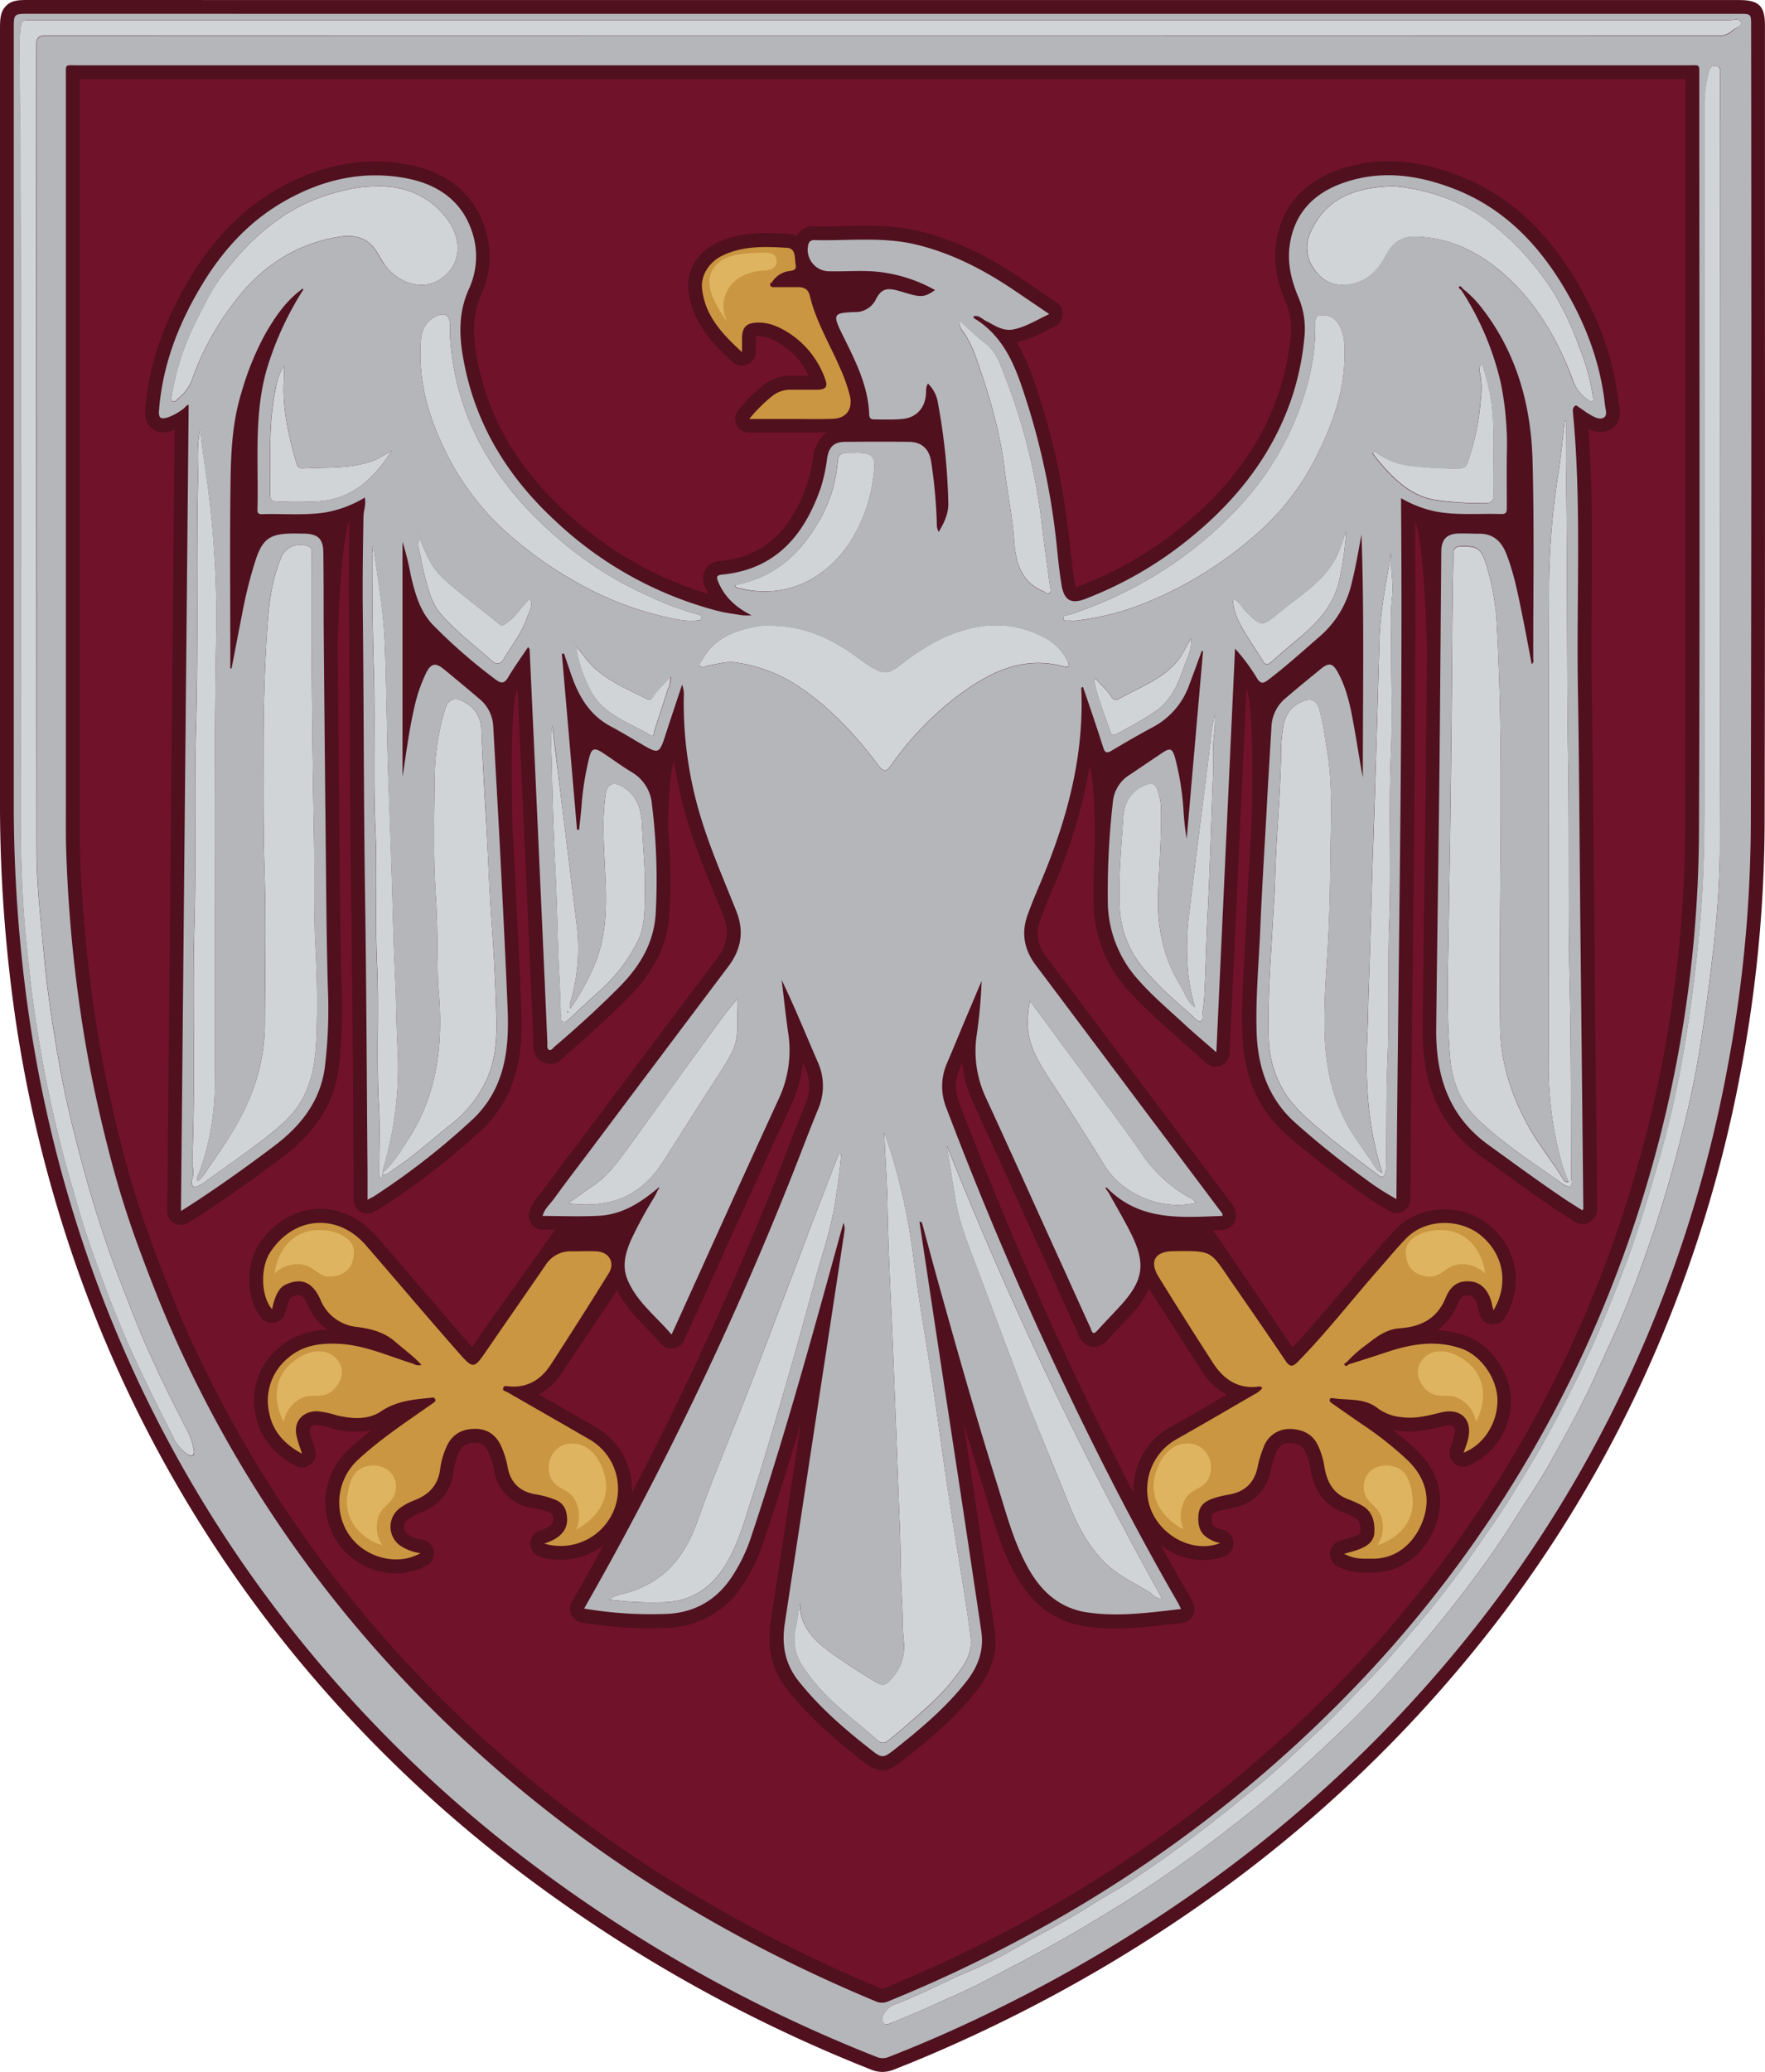 <svg xmlns="http://www.w3.org/2000/svg" viewBox="0 0 512.12 601"><defs><style>.cls-1{fill:#71122b;}.cls-2{fill:#69112e;}.cls-3{fill:#50101d;}.cls-4{fill:#d0d4d7;}.cls-5{fill:#b4b6ba;}.cls-6{fill:#ca9641;}.cls-7{fill:#dfb460;}</style></defs><g id="Layer_2" data-name="Layer 2"><g id="Layer_1-2" data-name="Layer 1"><path class="cls-1" d="M256.3,18.94H489.72c3.68,0,3.33-.53,3.33,3.35,0,72.55.22,145.1-.09,217.64a364.75,364.75,0,0,1-26.43,136,354.23,354.23,0,0,1-76,116.09,383.52,383.52,0,0,1-89.81,68,403.13,403.13,0,0,1-42.95,20.49,4.38,4.38,0,0,1-3.58,0c-36.56-15.22-70.52-34.84-101.23-59.93a374.91,374.91,0,0,1-38.69-36.39,356.09,356.09,0,0,1-61.63-92.08C48,382.22,44,372.05,40.21,361.78Q35.46,348.88,32,335.6c-3.16-12.1-5.84-24.32-7.82-36.69A415.06,415.06,0,0,1,19.25,248c-.16-4.18-.13-8.36-.13-12.55V22.12c0-3.65-.33-3.18,3.26-3.18Q139.34,18.92,256.3,18.94Zm135,376.8-.57-.55a36.46,36.46,0,0,1,5.77-5.12c2.88-2.26,5.73-4.5,9.7-4.78,6-.42,10.79-2.7,13.3-8.85,1.65-4,4.2-5.16,7.67-4.67,2.86.4,5,2.87,5.81,6.75.1.47.23.93.39,1.56,4.51-7.57,3-16.27-3.69-21.74-5.91-4.84-15.8-5-21.54.77-2.75,2.79-5.23,5.85-7.83,8.8-7.94,9-15.3,18.52-23.72,27.12-1.49,1.52-2.33,1.54-3.57-.32-5.12-7.62-10.35-15.17-15.58-22.72-6.38-9.21-5.25-9.21-17-9.06-5.27.06-7,2.95-4.24,7.44q7.77,12.57,15.8,25c3.16,4.88,7.5,7.75,13.66,6.78.15,0,.35.25.64.47a6.47,6.47,0,0,1-2.37,1.87c-7.51,4.35-15,8.74-22.56,13a16.66,16.66,0,0,0-7.77,19.35c2.73,8.59,12.53,13.84,20.45,10.77-.55-.15-.95-.22-1.32-.36-3.75-1.42-5.13-3.4-5-7.13.1-3.23,1.45-4.7,5.45-5.83a30.52,30.52,0,0,1,3.41-.76c4.65-.79,7.43-3.43,8.36-8.1a32.13,32.13,0,0,1,1.66-5.49,7.92,7.92,0,0,1,7.93-5.43c3.68.13,6.62,1.61,8.11,5.23a22.21,22.21,0,0,1,1.59,5.26c.63,4.46,2.38,8.16,6.95,9.89a28.59,28.59,0,0,1,4.1,1.86c3,1.72,3.66,4.66,3.51,7.77-.13,2.71-2.16,4-4.44,4.89-1.34.52-2.75.84-4.35,1.32,3.14,1.46,4.24,1.41,8.38,1.4,8,0,13-6,14.86-12.17,1.93-6.37-.16-12-5-16.58a101.43,101.43,0,0,0-13-10.24c-2.92-2-5.77-4-8.63-6-.38-.27-.89-.53-.76-1.16.09-.44.48-.48.78-.43,4.46.74,9.24-.19,13.21,3a13.71,13.71,0,0,0,7,2.54c3.94.52,7.62-.49,11.35-1.39,5.77-1.38,9.2,2.12,7.76,7.88-.32,1.26-.82,2.47-1.26,3.81,6.13-2.46,9.79-8.86,9.82-15.07s-4.59-13.1-10.53-15.16c-7.39-2.56-14.64-1.29-21.82,1.13C398.56,393.46,394.91,394.57,391.27,395.74Zm-69.16-50.38c9.45,8.86,21.1,7.69,32.61,7.29.15-.67-.29-1-.57-1.4q-10.75-14.34-21.54-28.65-16-21.36-32.05-42.71c-3.32-4.41-4.25-9.2-2.4-14.42,1.07-3,2.28-5.92,3.52-8.84,7.7-18.09,12.93-36.71,12.11-56.62,0-.25-.17-.67.48-.79,2,5.82,4,11.64,5.85,17.5.49,1.53,1,1.84,2.42,1,3.94-2.35,7.92-4.66,12-6.85a22.15,22.15,0,0,0,10.47-12c1.27-3.36,2.49-6.75,3.73-10.12l.36.08-4.74,54.43a74.53,74.53,0,0,1-.92-8.23A79.78,79.78,0,0,0,341,220c-.84-3-1.45-3.18-3.94-1.51l-9.56,6.44a10.22,10.22,0,0,0-4.57,7.47,229,229,0,0,0-1.5,29,34.15,34.15,0,0,0,9,23c4.16,4.71,9,8.76,13.56,13,2.79,2.56,5.69,5,8.94,7.84,1.82-39.44,3.62-78.27,5.42-117.1a54.49,54.49,0,0,1,6.38,8.61c.94,1.55,1.71,1.61,3.1.57,5.29-4,10.16-8.43,15.15-12.75a28.87,28.87,0,0,0,9.21-15.4c1.18-4.66,1.95-9.38,2.85-14.13.83,23.48.38,47,.39,70.43-.9-4.58-1.56-9.2-2.39-13.78-1-5.67-2-11.37-4.79-16.53-1.54-2.87-2.63-3.06-5.07-1.07-3.31,2.69-6.61,5.39-9.84,8.16a11.41,11.41,0,0,0-4.4,8.14c-.47,8.18-1,16.36-1.42,24.54-.63,11.36-1.35,22.71-1.83,34.07-.42,10.11-1.39,20.2-1.08,30.33s3.35,19.37,11.28,26.41a245,245,0,0,0,19.93,16,74.89,74.89,0,0,0,9.36,6.07c.49-68,1.89-135.62,1.34-203.31a33.22,33.22,0,0,0,10.11,3.89c6.31,1.16,12.68.52,19,.72,1.48.05,1.59-.73,1.58-1.87,0-5.1-.06-10.2,0-15.31a89.7,89.7,0,0,0-1.77-20.93,84.12,84.12,0,0,0-11.38-26.77l.42-.44a31.76,31.76,0,0,1,5.74,5.9c9.89,12.9,14,27.87,14.45,43.76.52,19.15.19,38.32.2,57.48,0,.54.32,1.23-.45,1.69-.9-4.71-1.74-9.38-2.69-14-1.24-6.05-2.38-12.13-4.64-17.91-1.43-3.67-3.85-6-8.08-5.89-2,0-4-.14-6-.06-3.28.15-4.78,1.79-4.81,5.14-.2,22-.33,44-.57,66-.26,24.17-.66,48.34-.91,72.51-.14,13.52,3.52,25.3,15.16,33.7,7.18,5.18,14.31,10.43,21.65,15.39,1.84,1.25,3.73,2.4,5.58,3.58.21-.28.3-.35.3-.41q-.43-41.52-.87-83c-.24-22.58-.32-45.17-.7-67.75-.46-26.89,1.12-53.83-1.48-80.68a1.86,1.86,0,0,1,.46-1.37c.57-.57,1,.1,1.5.39,1.05.68,2,1.46,3.13,2.07,1.24.7,2.79,1.57,4,.73,1-.72.37-2.35.24-3.57-1.35-12.53-5.77-24-12.25-34.68-7.55-12.45-17.39-22.46-31.19-27.9-10.6-4.17-21.51-5.75-32.55-1.84-8.58,3-14.25,8.87-15.51,18.23-.7,5.2.54,10.16,2.54,14.9a23.25,23.25,0,0,1,1.75,11.52A78.33,78.33,0,0,1,375,114.84c-5.65,17.08-16.34,30.5-30.18,41.63a110.47,110.47,0,0,1-30,17.28c-4,1.52-6,.4-6.76-3.83-.55-3.21-.91-6.45-1.25-9.69a208.74,208.74,0,0,0-8.33-41.93c-3.06-9.56-5.82-19.3-14.86-25.37-.41-.28-1.09-.42-1.19-1.17,1.56-.46,2.49.75,3.63,1.33,2.52,1.27,4.92,3.07,7.95,2.47,3.63-.71,6.73-2.72,10.44-4.46-3.49-2.37-6.59-4.45-9.68-6.56-9-6.12-18.45-11.1-29.11-13.63-9.75-2.31-19.65-1-29.49-1.27-1.08,0-1.59.7-1.73,1.77a6.25,6.25,0,0,0,6.24,7.28c5.42.13,10.87-.48,16.27.45a43.22,43.22,0,0,1,14.35,5c-2.33,1.66-3.5,2-5.81,1.54-1.79-.38-3.52-1-5.3-1.46-3.06-.79-4.57-.24-6,2.52a6.63,6.63,0,0,1-6.26,3.78c-6.18.22-6.37.7-3.58,6.37,3.64,7.41,7.54,14.77,7.85,23.31,0,1.09.54,1.49,1.55,1.47,2.76,0,5.54.13,8.27-.16,4-.43,6.38-3.26,6.67-7.24.07-1-.14-2,.58-3a10.15,10.15,0,0,1,2.93,5.93,178.76,178.76,0,0,1,2.95,28.64c.11,3.06-1.17,5.77-2.78,8.45a4.25,4.25,0,0,1-.55-2.35,144.25,144.25,0,0,0-1.64-18c-.55-3.66-2.69-5.73-6.38-5.77-6.19-.08-12.38-.05-18.57,0-3.3,0-4.73,1.47-5.25,4.84a47.36,47.36,0,0,1-1.86,8.56c-4.8,13.77-13.09,23.6-28.63,25.11-1.72.17-1.61.85-1.1,2.08,1.81,4.34,5,7.39,9.7,9.73a21,21,0,0,1-2.63,0c-2.47-.4-5-.7-7.39-1.33a108.53,108.53,0,0,1-47-26.12c-13.14-12.16-22.39-26.64-26.13-44.39-1.63-7.71-2.32-15.21,1.1-22.79a22.44,22.44,0,0,0,1-16.42c-3-9.34-10.22-14.08-19.38-15.77-12.51-2.3-24.26.46-35.2,6.73C72.47,64.11,65,72.24,59.07,81.84c-7,11.39-11.84,23.57-12.92,37-.19,2.39.35,2.91,2.6,2.21a16.1,16.1,0,0,0,4.37-2.41c.64-.45,1.12-1.29,1.62-1.19-.74,77.9-1.48,155.68-2.23,233.84,1.71-1.09,3.05-1.92,4.36-2.79,7.74-5.09,15.27-10.48,22.66-16.06,7.68-5.8,13.34-12.87,14.71-22.71a141,141,0,0,0,.88-23.52c-.41-14.88-.48-29.77-.64-44.66q-.32-30.48-.57-61c0-6.7,0-13.39-.09-20.08,0-4.14-1.47-5.57-5.57-5.69-1.42,0-2.84-.09-4.26,0-5.68.15-7.81,1.77-9.67,7.22a122.62,122.62,0,0,0-4,15.78c-1.08,5.37-2.09,10.76-3.13,16.13l-.36,0v-1.68c0-17.82-.2-35.65.08-53.46.13-8.41.63-16.84,3.18-25a82.35,82.35,0,0,1,7-17.12c2.73-4.7,5.77-9.2,10.21-12.53l.45.3a92.55,92.55,0,0,0-10.13,22C73.51,120,75.09,134.06,74.69,148c0,.93.49,1.17,1.25,1.15,6.17-.2,12.37.43,18.53-.52a33.27,33.27,0,0,0,11.38-4.3c.41,2.06-.36,3.74-.39,5.49-.14,8.87-.3,17.72-.2,26.59.31,28.27.25,56.54.68,84.81.39,26.27.48,52.54.7,78.8,0,2.54,0,5.08,0,8,1-.55,1.45-.76,1.86-1a210.15,210.15,0,0,0,28.28-22,30.13,30.13,0,0,0,7-9.41c3.57-7.5,3.82-15.51,3.49-23.56-.64-15.06-1.39-30.11-2.16-45.17-.62-12.1-1.33-24.21-2-36.31a10.94,10.94,0,0,0-4-7.84c-3.36-2.88-6.78-5.7-10.2-8.52-2.51-2.08-3.8-1.87-5.28,1a46.22,46.22,0,0,0-3.55,10.66c-1.46,6.31-2.22,12.74-3.29,19.46v-68.2a84.33,84.33,0,0,1,2.4,9.74c1.22,5.23,2.64,10.51,6.49,14.46a157.64,157.64,0,0,0,18.14,15.79c1.67,1.26,2.54,1.16,3.63-.67,1.77-3,3.79-5.76,5.8-8.77.28.46.42.59.42.72q1.53,32.84,3,65.66,1.11,24.3,2.16,48.62c0,.66-.19,1.51.45,1.85s1.13-.5,1.6-.9c6.43-5.47,12.67-11.15,18.63-17.13s10.13-12.69,10.72-21.18a176.14,176.14,0,0,0-1.05-31.81,11.93,11.93,0,0,0-5.75-9.45c-2.86-1.72-5.56-3.71-8.34-5.56s-3.51-1.43-4.24,1.73a84.58,84.58,0,0,0-2.11,13.34c-.16,2.38-.47,4.75-.71,7.13l-.61-.05-4.39-51,.61-.09c.73,2.11,1.44,4.23,2.17,6.34,2.15,6.15,5.28,11.52,11.29,14.74,2.87,1.53,5.67,3.22,8.47,4.87,5.7,3.35,5.68,3.36,7.68-2.82,1.53-4.71,3.11-9.41,4.67-14.11a8.69,8.69,0,0,1,.48,3.5,113.52,113.52,0,0,0,5.56,37c2.75,8.6,6.38,16.87,9.7,25.26,2.31,5.81,1.4,11.07-2.33,16q-19.84,26.33-39.61,52.72c-3.69,4.91-7.45,9.78-11.05,14.76-1.12,1.54-2.71,2.84-3.23,4.89,5.61,0,11,.24,16.47-.06,6.62-.36,12-3.82,16.91-7.94.07.08.13.16.2.23-.41.81-.79,1.65-1.25,2.44a120.88,120.88,0,0,0-6.58,12.1c-1.65,3.74-2.8,7.58-1.15,11.62,2.67,6.54,8.28,10.66,12.8,16,.6-1.28,1-2.11,1.37-2.94,9.91-21.83,19.74-43.7,29.78-65.47a33.2,33.2,0,0,0,2.68-19.27c-.72-5-1.25-10.09-1.86-15.14,3.73,7.75,6.95,15.68,10.35,23.52a16.88,16.88,0,0,1,.26,13.83c-2.7,6.56-5.17,13.22-7.8,19.81a1002.94,1002.94,0,0,1-51.86,110.38c-2.67,4.88-5.43,9.72-8.26,14.78A115.32,115.32,0,0,0,194,468.12c8.09-.5,14.38-4.4,18.72-11.3a48.49,48.49,0,0,0,5-10.34c8.08-24.16,15.08-48.63,21.87-73.17,1.72-6.2,3.42-12.4,5.14-18.6a4.59,4.59,0,0,1,.27,2.55q-3.4,22.55-6.86,45.07-5.22,34.29-10.43,68.58c-.94,6.14,0,11.66,4,16.72,5.93,7.47,13,13.63,20.46,19.5,3.86,3.05,3.93,3.07,7.83,0,7.35-5.81,14.49-11.84,20.34-19.27,3.43-4.36,5.23-9.08,4.4-14.66q-2.67-18-5.37-35.91-2.85-18.81-5.74-37.62-2.69-17.7-5.35-35.4c-.49-3.26-1-6.52-1.47-9.92.79.15.76.53.84.82,1.58,5.8,3.13,11.6,4.74,17.39,5.41,19.38,10.89,38.74,16.93,57.93,2.65,8.43,4.81,17.06,9.27,24.83,3.81,6.65,9.16,11.29,16.93,12.42,9,1.31,18,.07,27.16-1-.4-.83-.65-1.44-1-2-9.88-17.07-19-34.54-27.66-52.25q-21.79-44.6-39.39-91a16.77,16.77,0,0,1,.19-13.15c1.62-3.76,3.16-7.55,4.74-11.32,1.75-4.16,3.52-8.32,5.27-12.47a142.61,142.61,0,0,1-1.37,15.29,31.92,31.92,0,0,0,2.38,18.1c7.6,16.46,15,33,22.52,49.5,2.69,5.93,5.35,11.88,8.07,17.8.33.71.5,2.36,1.94.77,2.22-2.47,4.55-4.83,6.79-7.29,6.64-7.31,7.39-12.11,3-20.93-2-4-4.32-7.9-6.49-11.85ZM158,447.78a16.71,16.71,0,0,0,20.1-9.56,16.54,16.54,0,0,0-7.2-20.79c-7.87-4.56-15.78-9.07-23.66-13.61-.51-.3-1.5-.33-1.17-1.28.23-.7,1-.46,1.53-.4,5.43.54,9.4-1.93,12.23-6.28q8.52-13.12,16.78-26.42c2-3.17.18-6.31-3.59-6.47-2.33-.1-4.68,0-7,0a8.54,8.54,0,0,0-7.63,3.91c-5.65,8.26-11.39,16.45-17.05,24.71-3.81,5.56-3.91,5.7-8.4.59-9-10.23-17.78-20.62-26.69-30.91-8.2-9.46-20.88-8.56-27.77,1.93-3,4.53-2.72,12.9.5,16.56.79-3.79,2-6.31,4-7.17,4.14-1.85,7.59-1.09,10,4.32a12.77,12.77,0,0,0,10.65,8c4.14.53,8,1.54,11.2,4.38,2.43,2.15,5.13,4,7.48,6.61-1.25.42-2-.2-2.71-.43-6.84-2.12-13.44-5.16-20.7-5.63-5.53-.35-10.88.23-15.3,4.1a15.9,15.9,0,0,0-5.47,15.78c1,5.43,4.46,9.23,9.52,11.95-.61-2-1.26-3.62-1.6-5.31-.82-4.06,1.81-7,6-7a26.12,26.12,0,0,1,5.62,1.17c4.43,1.05,9.13,1.42,12.89-1.12,4.46-3,9.28-3.44,14.24-3.93.56-.05,1.27-.3,1.52.43s-.49.95-.93,1.29-.94.69-1.42,1c-6.83,4.79-13.77,9.42-19.92,15.11a16.87,16.87,0,0,0-3.89,19.88c4.1,8.43,14.82,11.42,21.88,7.33a13.56,13.56,0,0,1-5.89-2.2,6.71,6.71,0,0,1,0-10.92,17.8,17.8,0,0,1,4.19-2.24c4-1.54,6.69-4.19,7.36-8.66a23.71,23.71,0,0,1,2.17-7.42c1.74-3.38,4.68-4.67,8.24-4.61s6,1.95,7.39,5.12a26.31,26.31,0,0,1,1.84,6c.81,4.44,3.51,7.05,7.93,7.84a26.29,26.29,0,0,1,6,1.65,5,5,0,0,1,3.08,3.67C165.3,443,163.34,446,158,447.78ZM215.3,102.15c0-1.7,0-2.84,0-4,.06-3.41,1.35-4.55,4.78-4.57s6.34,1.4,9.09,3.19a26.34,26.34,0,0,1,10.19,13c.93,2.42.31,3.23-2.27,3.28-2.42,0-4.85,0-7.27,0a8.6,8.6,0,0,0-5.44,1.58,46.09,46.09,0,0,0-7,6.91H230.4c3.76,0,7.53.09,11.29-.06,3.94-.16,5.77-2.83,4.91-6.63a46.11,46.11,0,0,0-2.81-8c-3-7-7.08-13.63-8.85-21.19-.4-1.72-1.68-2.38-3.36-2.37-2.26,0-4.51,0-6.77,0-.47,0-1.05.11-1.29-.49s.27-.71.51-1a7.06,7.06,0,0,1,4.63-3.13c1.16-.19,2.56-.12,2.2-1.91s.18-4.69-2.46-4.86c-6.4-.41-12.89-.66-18.92,2.31-3.77,1.86-6.17,5.71-5.78,9.45C204.51,91.53,209.47,96.79,215.3,102.15Z"/><path class="cls-2" d="M424.13,84.28c-.36-.31-1-.8-.64-1.12s.74.35,1.06.68Z"/><path class="cls-2" d="M321.7,345.9l-.92-1.26.26-.25c.36.32.72.64,1.07,1Z"/><path class="cls-2" d="M87.31,84.07c.15-.13.37-.41.44-.37.4.18.21.44,0,.67Z"/><path class="cls-2" d="M190.81,344.73l.29-.33c.31.24.15.41-.09.56C190.94,344.89,190.88,344.81,190.81,344.73Z"/><path class="cls-2" d="M391.27,395.74c-.26.34-.63.61-1,.25s-.05-.68.39-.8Z"/><path class="cls-3" d="M512.1,71.83q0-32.23,0-64.46h0c0-5.63-1.74-7.35-7.45-7.35H156L8.44,0c-2.86,0-5,0-6.68,1.7S0,5.6,0,8.36V70.42Q0,151.1,0,231.77a436,436,0,0,0,4.53,64.07,388.89,388.89,0,0,0,17.61,71.42,373.16,373.16,0,0,0,62.62,112A385.43,385.43,0,0,0,145,538.5,430.61,430.61,0,0,0,252.8,600.35,8.57,8.57,0,0,0,256,601a9.09,9.09,0,0,0,3.32-.66c10.62-4.15,21.52-9,32.4-14.36a430.35,430.35,0,0,0,63.77-38.6,391.16,391.16,0,0,0,78.29-76.27,368.22,368.22,0,0,0,39.8-64.32,381.77,381.77,0,0,0,31.63-96.71,392.85,392.85,0,0,0,6.8-70.51C512.14,183.66,512.12,126.81,512.1,71.83Zm-489-48.89H489.05q0,31.34,0,62.67c0,50.58.09,102.87-.13,154.31a362.25,362.25,0,0,1-26.14,134.48A352,352,0,0,1,387.65,489.2a381.74,381.74,0,0,1-88.88,67.33,403.09,403.09,0,0,1-42.53,20.29c-.33.13-.36.12-.54,0-37.36-15.56-71.08-35.52-100.23-59.34a372.88,372.88,0,0,1-38.28-36,353.61,353.61,0,0,1-60.94-91c-4-8.58-7.87-18.14-12.28-30.09-3.13-8.46-5.86-17.14-8.12-25.8C32.5,321.8,30,309.92,28.11,298.28a415.65,415.65,0,0,1-4.87-50.38c-.12-3.53-.12-7.15-.12-10.65V22.94Z"/><path class="cls-3" d="M44.06,124.28c2.19,1.77,4.86,1,5.87.64l.74-.25L48.51,351.29a4,4,0,0,0,6.15,3.41l1.58-1c1-.65,1.93-1.22,2.83-1.82,7.32-4.81,14.8-10.11,22.88-16.21,9.57-7.23,14.89-15.52,16.26-25.35a146.46,146.46,0,0,0,.91-24.18c-.33-11.75-.44-23.73-.55-35.31l-.09-9.28q-.28-27.39-.51-54.78c.8-26.41,2.58-33.76,3.43-35.77l0,0v.19c-.14,8.26-.28,16.81-.18,25.25.14,12.36.2,24.94.27,37.1.08,15.64.17,31.82.41,47.73.27,18.45.4,37.22.53,55.37q.07,11.7.17,23.41c0,1.69,0,3.39,0,5.21V348a4,4,0,0,0,5.93,3.51l.87-.48a12.31,12.31,0,0,0,1.21-.69A211.61,211.61,0,0,0,139.48,328a34.37,34.37,0,0,0,7.89-10.66c4-8.38,4.21-17.18,3.86-25.44-.66-15.74-1.46-31.59-2.16-45.2q-.18-3.6-.38-7.21c-.43-17.62-.36-35.09,1.45-39.89v0q1.28,27.35,2.52,54.69.87,19.08,1.69,38.15l.46,10.44V303c-.08,2.4.79,4.1,2.58,5.06.8.42,3.6,1.57,6.18-1.47l0,0c6.94-5.91,13.08-11.56,18.74-17.24,7.4-7.43,11.28-15.19,11.88-23.74a164.5,164.5,0,0,0-.39-25.59c.14-7.48.57-15.5,1.76-19.37a123.89,123.89,0,0,0,4.56,19.64c2.1,6.55,4.7,13,7.22,19.15q1.3,3.17,2.57,6.36c1.75,4.42,1.19,8.16-1.81,12.15q-13.94,18.51-27.84,37l-11.77,15.69q-1.63,2.18-3.28,4.33c-2.58,3.41-5.25,6.94-7.81,10.48-.26.36-.55.7-.85,1.05a12.83,12.83,0,0,0-3,5.2,4,4,0,0,0,3.88,5c1.22,0,2.43,0,3.64,0-.28.34-.56.69-.82,1.06-2.83,4.14-7.1,10.1-11.22,15.86S140.8,385.17,138,389.29l-1,1.44-1.1-1.23c-5.51-6.28-11-12.73-16.41-19q-5.13-6-10.26-11.91c-4.72-5.44-11.14-8.32-17.61-7.89S79.07,354.89,75.08,361s-3.55,16.42.84,21.4a4,4,0,0,0,6.91-1.82c.79-3.73,1.7-4.34,1.69-4.34h0c2-.9,3.17-1.21,4.76,2.31A17.87,17.87,0,0,0,95,385.75a21.69,21.69,0,0,0-14.07,5.16,19.84,19.84,0,0,0-6.76,19.55c1.22,6.3,5.1,11.25,11.56,14.71a4,4,0,0,0,5.71-4.7c-.2-.68-.42-1.31-.62-1.92a27.61,27.61,0,0,1-.88-3,2.07,2.07,0,0,1,.21-1.61,2.3,2.3,0,0,1,1.8-.58,12.82,12.82,0,0,1,3,.61c.57.16,1.14.32,1.71.46a24.55,24.55,0,0,0,11.15.43c-2.25,1.75-4.45,3.58-6.57,5.54A20.89,20.89,0,0,0,96.5,445a20.68,20.68,0,0,0,18.42,11.39,18,18,0,0,0,9-2.35,4,4,0,0,0-1.32-7.4,9.75,9.75,0,0,1-4.21-1.49,2.69,2.69,0,0,1-1.15-2.21,2.74,2.74,0,0,1,1.19-2.24,13.79,13.79,0,0,1,3.24-1.74c5.73-2.17,9.06-6.15,9.9-11.81a19.59,19.59,0,0,1,1.78-6.18c.66-1.3,1.71-2.47,4.61-2.44,1.28,0,2.73.36,3.81,2.76a22.47,22.47,0,0,1,1.55,5.05,13,13,0,0,0,11.17,11.06,22.64,22.64,0,0,1,5.1,1.36c.64.29.72.52.8.89.31,1.37.65,2.91-3.74,4.36a4,4,0,0,0,.06,7.62,20.62,20.62,0,0,0,18.44-3.44l-1,1.78c-1.81,3.31-3.63,6.54-5.56,10-.89,1.57-1.78,3.17-2.69,4.78a4,4,0,0,0,2.9,5.91,118.8,118.8,0,0,0,25.34,1.51,26.92,26.92,0,0,0,21.85-13.17,51.67,51.67,0,0,0,5.39-11.2c3.9-11.67,7.55-23.41,11-35l-2.25,14.79q-3.24,21.41-6.51,42.79c-1.18,7.72.41,14.2,4.86,19.81,6.47,8.14,14.31,14.75,21.12,20.14,2.68,2.13,4.53,3.19,6.38,3.19s3.71-1.07,6.41-3.2c6.82-5.4,14.63-11.83,21-19.93,4.45-5.66,6.16-11.46,5.22-17.73l-1-6.4q-2.19-14.76-4.42-29.52-1.62-10.79-3.28-21.56l-.42-2.73c1.9,6.41,3.87,12.88,5.88,19.29.47,1.48.91,2.95,1.36,4.43,2.15,7.08,4.36,14.39,8.26,21.19,4.77,8.33,11.45,13.17,19.83,14.39,8.86,1.28,17.64.25,26.13-.74l2.06-.24a4,4,0,0,0,3.14-5.72c-.13-.26-.24-.5-.34-.71a15.92,15.92,0,0,0-.78-1.54q-4.11-7.11-8.2-14.59a21.56,21.56,0,0,0,3.82,2.36,18.43,18.43,0,0,0,14.72.82,4,4,0,0,0-.4-7.59l-.6-.16-.35-.08c-2.39-.91-2.48-1.46-2.42-3.25,0-1.2,0-1.41,2.55-2.12a27.14,27.14,0,0,1,3-.67c6.34-1.07,10.35-5,11.61-11.26a28.27,28.27,0,0,1,1.46-4.79c1.07-2.69,2.84-2.94,4.08-2.91,3,.1,4,1.39,4.55,2.76a18.52,18.52,0,0,1,1.32,4.29c1,6.74,4.06,11,9.49,13.07a25.46,25.46,0,0,1,3.54,1.59c.8.46,1.64,1.19,1.5,4.11,0,.2,0,.63-1.89,1.35-.73.28-1.55.51-2.51.78l-1.54.44a4,4,0,0,0-.55,7.46,17.11,17.11,0,0,0,8.74,1.77h1.34c8.59,0,15.92-5.92,18.68-15,2.27-7.49.11-14.82-6.08-20.65-2.13-2-4.38-3.93-6.78-5.81.74.15,1.45.26,2.11.35,4.39.59,8.27-.35,12-1.26l.8-.2c1.56-.37,2.48-.14,2.79.17s.52,1.36.14,2.85a22.36,22.36,0,0,1-.7,2.18c-.16.43-.32.87-.47,1.33a4,4,0,0,0,5.28,5,20.29,20.29,0,0,0,12.34-18.77c0-8-5.78-16.37-13.22-18.95a29.61,29.61,0,0,0-8.08-1.58,17.54,17.54,0,0,0,5.95-7.79c.95-2.32,1.73-2.46,3.41-2.22s2.28,2.83,2.45,3.62c.08.37.17.74.28,1.17l.15.55a4,4,0,0,0,7.31,1.06c5.53-9.3,3.69-20.1-4.59-26.88-7.89-6.46-20-6-26.92,1.05-2,2.07-3.93,4.26-5.75,6.38-.75.86-1.49,1.73-2.24,2.58-2.83,3.21-5.61,6.52-8.31,9.72-4.44,5.27-9,10.71-13.83,15.76-4.61-6.86-15.26-22.69-20.36-30.06-.55-.79-1-1.52-1.49-2.18l-1.22-1.75h.37l2.42-.09a4,4,0,0,0,3.76-3.14,5.23,5.23,0,0,0-1.27-4.66q-6-8-12.05-16l-9.49-12.62-12.68-16.91q-9.69-12.92-19.37-25.8c-2.61-3.46-3.19-6.86-1.83-10.68,1.07-3,2.28-5.91,3.43-8.62a157.27,157.27,0,0,0,11-36.31c1.16,5.08,1.44,14.65,1.48,22.45-.32,5.44-.46,11.1-.42,17.09a38.32,38.32,0,0,0,10,25.65,131.64,131.64,0,0,0,10.73,10.45c1,1,2.09,1.89,3.12,2.85,1.95,1.79,3.93,3.5,6,5.32l3,2.59a4,4,0,0,0,6.63-2.82l4.89-105.83.08.1c1.72,4.86,1.82,21.42,1.43,38.43l-.3,5.38c-.48,8.29-1,16.87-1.33,25.32-.13,3-.31,6-.48,9-.41,7-.83,14.35-.61,21.63.38,12.49,4.51,22.07,12.62,29.28A252.85,252.85,0,0,0,393.52,345l.5.35a75.13,75.13,0,0,0,9.34,6,4,4,0,0,0,5.86-3.52c.15-21.67.41-43.66.65-64.92.5-43.21,1-87.82.74-131.83.89,2.24,2.64,10,3.41,36.83q-.15,19-.34,37.91-.19,17.2-.44,34.4-.25,19.05-.47,38.12c-.17,16.59,5.33,28.69,16.82,37l4.16,3c5.71,4.14,11.62,8.42,17.59,12.46,1.32.89,2.65,1.73,3.94,2.54l1.72,1.09a4,4,0,0,0,5.37-1l.07-.08a4.2,4.2,0,0,0,1-2.76l-.4-37.87q-.24-22.59-.47-45.17-.12-11.16-.2-22.33c-.12-14.89-.25-30.29-.51-45.45-.14-8.75-.07-17.68,0-26.32.13-16.05.26-32.59-1-49,1.76.83,4.4,1.57,6.91-.19,2.9-2,2.25-5.43,2-6.71,0-.19-.08-.38-.09-.56-1.34-12.44-5.53-24.32-12.81-36.33-8.83-14.57-19.67-24.23-33.14-29.54-13-5.1-24.52-5.73-35.35-1.89-10.48,3.7-16.76,11.13-18.15,21.47-.71,5.33.18,10.73,2.83,17a19.31,19.31,0,0,1,1.45,9.57,75,75,0,0,1-3.36,16.27c-5,15.15-14.46,28.16-28.89,39.76a106.77,106.77,0,0,1-29,16.66,7.1,7.1,0,0,1-1.13.34,7,7,0,0,1-.27-1.1c-.54-3.19-.9-6.41-1.22-9.44-1.7-16.23-4.48-30.2-8.49-42.73l-.41-1.29c-1.78-5.59-3.6-11.29-6.72-16.38a33.6,33.6,0,0,0,8.21-3.31c.9-.46,1.82-.93,2.78-1.38a4,4,0,0,0,.54-6.94l-3.18-2.15c-2.25-1.52-4.37-2.95-6.48-4.39C286.23,73.91,276.56,69.4,266.53,67c-7.23-1.71-14.4-1.56-21.34-1.41-2.95.06-6,.13-8.95,0a5.38,5.38,0,0,0-5.07,2.88,6.77,6.77,0,0,0-2.52-.63c-5.76-.37-13.66-.87-20.94,2.72-5.34,2.63-8.55,8-8,13.44,1,9.39,6.89,15.54,12.88,21a4,4,0,0,0,6.7-2.95v-1.57c0-.89,0-1.61,0-2.34,0-.25,0-.45,0-.6a7,7,0,0,1,.77,0h.06c2.06,0,4.05.74,6.82,2.54a21.35,21.35,0,0,1,7.7,8.92h-4.88a12.31,12.31,0,0,0-7.91,2.45,48.74,48.74,0,0,0-7.63,7.5,4,4,0,0,0,3.08,6.54h19.26c1.16,0,2.32,0,3.49,0-1.93,1.16-3.55,3.26-4.11,6.94a45.79,45.79,0,0,1-1.68,7.85c-4.93,14.12-12.95,21.26-25.25,22.45a5.33,5.33,0,0,0-4.37,2.45,5.54,5.54,0,0,0,0,5.15,19.77,19.77,0,0,0,1,2,105.57,105.57,0,0,1-41.92-24.23c-13.4-12.41-21.56-26.24-24.94-42.28-1.38-6.54-2.23-13.53.84-20.32a26.39,26.39,0,0,0,1.11-19.32c-3.26-10-11-16.35-22.45-18.45-12.74-2.35-25.5.07-37.92,7.19C70.5,60.64,62.42,68.74,55.66,79.75c-8,13.1-12.45,25.8-13.49,38.81C42.08,119.65,41.85,122.51,44.06,124.28ZM172.87,414q-7-4.05-14-8.06l-2.52-1.45a18.15,18.15,0,0,0,6.79-6.42c2.32-3.57,5.48-8.27,8.84-13.24,2.39-3.56,4.83-7.18,7.08-10.57,2.2,4.46,5.45,7.83,8.62,11.08,1.45,1.49,2.82,2.9,4.1,4.41a4,4,0,0,0,6.68-.89l.54-1.17c.33-.69.59-1.24.84-1.81q4.16-9.14,8.28-18.27c7-15.48,14.26-31.49,21.5-47.17a36.76,36.76,0,0,0,3.3-12.27l.56,1.29a13,13,0,0,1,.24,10.72c-1.65,4-3.24,8.09-4.77,12.05-1,2.6-2,5.21-3,7.8a1005.3,1005.3,0,0,1-42.63,93A20.59,20.59,0,0,0,172.87,414Zm144.76-3.24c-14.12-28.88-27.32-59.39-39.25-90.71a12.75,12.75,0,0,1,.12-10.14l.74-1.71a33.48,33.48,0,0,0,3,11.41c5.63,12.19,11.26,24.64,16.71,36.67q2.9,6.4,5.8,12.8l2.85,6.32c1.73,3.84,3.47,7.68,5.19,11.41l.05.15a5.06,5.06,0,0,0,3.67,3.62,5,5,0,0,0,4.86-1.9c1.14-1.27,2.31-2.5,3.48-3.74s2.21-2.35,3.3-3.54a30.31,30.31,0,0,0,5.27-7.57c5.5,8.66,12,18.7,15.24,23.73a19.77,19.77,0,0,0,7.27,7c-5.41,3.14-11,6.38-16.51,9.49a20.71,20.71,0,0,0-10.51,19.06C325.18,425.93,321.44,418.52,317.63,410.73Z"/><path class="cls-4" d="M505.09,6.34c-.46-1.13-2.28-.46-3.47-.46q-122.86,0-245.72,0H9.68c-.58,0-1.17,0-1.75,0C6.7,5.78,6.16,6.26,6,7.56a58.51,58.51,0,0,0-.41,6.75c.15,11.87.28,23.74.33,35.61.25,53.38.06,106.77.14,160.15,0,20.55-.58,41.11,1.41,61.63.89,9.21,1.89,18.42,3.4,27.52a360,360,0,0,0,8.77,40.54c2.16,7.53,4.22,15.11,6.83,22.48,3.89,11,8,21.88,12.92,32.49,3.43,7.43,7.1,14.72,10.8,22a11.64,11.64,0,0,0,4.22,5.11c1.31.77,2.13.32,1.81-1.29a18.68,18.68,0,0,0-1.6-5c-4.25-8.22-8.36-16.52-12.13-25-2.61-5.88-4.87-11.9-7.21-17.88a345.14,345.14,0,0,1-11.89-36.84c-2.47-9.19-4.66-18.42-6.3-27.78-1.7-9.69-3.23-19.39-4.17-29.21-1-10.88-2.31-21.73-2.32-32.67q-.06-116.36-.1-232.71c0-2.72.72-3.18,3.24-3.18q239.45.09,478.88,0c2,0,4,0,6,0a5.22,5.22,0,0,0,4.11-1.5C503.58,8,505.65,7.71,505.09,6.34Z"/><path class="cls-4" d="M497.94,19.14c-1.94-.32-2.09,1.54-2.41,2.88a35.6,35.6,0,0,0-1,8.43q0,102,0,204.05c0,11.78-.34,23.53-1.46,35.27-1,11-2.32,21.87-4.16,32.72a295.11,295.11,0,0,1-7.25,32.93c-2.58,8.88-5.19,17.77-8.25,26.52-2.5,7.16-5.36,14.17-8.25,21.16-4,9.77-8.76,19.24-13.67,28.62-4.61,8.79-9.8,17.23-15.09,25.61-2.13,3.37-4.52,6.57-6.75,9.87q-6.32,9.33-13.38,18.11c-3.43,4.26-7,8.43-10.55,12.58-3,3.55-6.16,7-9.42,10.34-4.25,4.34-8.33,8.84-12.81,13-5.76,5.3-11.32,10.82-17.37,15.8-8,6.57-16,13-24.39,19.12q-7.06,5.13-14.36,9.94c-3.44,2.28-7.19,4.22-10.67,6.47-6.73,4.33-13.87,7.91-20.81,11.85a129,129,0,0,1-14.37,7.28c-7.29,3-14.22,6.87-21.64,9.61a5.82,5.82,0,0,0-3,2.17c-.71,1-1.3,2.23-.6,3.24s2.08.18,2.95-.17c4.24-1.7,8.44-3.54,12.61-5.41s8.54-3.75,12.68-5.88C294.63,570,304.65,564.78,314.4,559c6-3.58,12-7.2,17.83-11.06q13.66-9.07,26.57-19.23c10.26-8,20-16.71,29.4-25.68q10.53-10,20-21.06c5.45-6.31,10.77-12.74,15.86-19.34,5.69-7.4,11.07-15,16.05-22.93,3.06-4.85,6.34-9.58,9.15-14.57,4.9-8.72,9.77-17.47,13.87-26.61,3.07-6.85,6.37-13.61,9.12-20.58q4.56-11.52,8.41-23.31c3.07-9.46,5.7-19,8.08-28.67,1.88-7.61,3.46-15.31,4.67-23.05,1.26-8.06,2.4-16.15,3.33-24.27A286.38,286.38,0,0,0,499,247.71c.2-37.15.08-74.29.08-111.44h0q0-57,0-114C499,21.18,499.66,19.43,497.94,19.14Z"/><path class="cls-4" d="M427.8,323.67a79.66,79.66,0,0,0,8.42,7.36c5.42,4.33,11.23,8.06,16.82,12.12.71.51,1.83,1.2,2.43,1,.91-.35.41-1.62.41-2.48-.13-18.56,0-37.12-.42-55.68-.53-21.62-.11-43.26-.46-64.89-.44-28.07-.17-56.14-.6-84.21-.07-4.92,0-9.85,0-14.77l-.38,0c-.59,4.93-1.06,9.89-1.8,14.8a222.57,222.57,0,0,0-2.77,32.36c-.19,46.27,0,92.53-.13,138.8a104.37,104.37,0,0,0,4.06,30.14c.46,1.54,1.14,3,1.74,4.59-1.15.21-1.39-.5-1.72-1-2.89-4.75-6.44-9.06-9.24-13.91-5.41-9.36-8.76-19.19-8.89-30.11-.47-39,1.23-78.1-1-117.12a69.74,69.74,0,0,0-3.07-16.94c-1.48-4.7-2.61-5.28-7.18-5.21-1.76,0-2.29.66-2.32,2.37-.12,6.85-.26,13.71-.3,20.54q-.22,31.86-.68,63.71c-.08,6.18-.25,12.37-.31,18.53-.15,14.37-.86,28.77.34,43.13C421.28,313.08,423.3,318.9,427.8,323.67Z"/><path class="cls-4" d="M91.11,243.26c-.3-16.8-.57-33.6-.65-50.41,0-10.54,0-21.08-.06-31.63,0-.92.43-2.08-.81-2.65A6,6,0,0,0,81.47,162c-2.81,6.83-3.54,14.09-4,21.31-.67,10.66-1,21.36-1,32,0,12.45-.13,24.9.28,37.37.48,14.79.15,29.61.11,44.42A55.78,55.78,0,0,1,73.78,315c-2.81,8.31-7.57,15.59-12.57,22.7-1.16,1.65-2.08,3.56-3.83,4.88-.39-.84,0-1.42.26-2a74.88,74.88,0,0,0,4.68-24.94c.27-44.47-.39-88.95.44-133.42a290.43,290.43,0,0,0-1.84-36c-.76-7.27-2.12-14.45-2.8-21.73-1.16,5-.56,10.13-.68,15.16-.53,23.66.16,47.33-.56,71-.58,19.14.07,38.29-.46,57.45-.63,22.73.32,45.49-.62,68.23-.08,1.75.6,3.44.11,5.22-.24.88-.6,2.25.39,2.72.55.27,1.62-.55,2.45-.89a2.78,2.78,0,0,0,.4-.3c6-4.36,12.1-8.57,17.94-13.12,3.74-2.9,7.43-5.9,10-10.08,3.73-6.09,4.51-12.93,4.75-19.73q.42-12.39-.28-24.82C91,264.68,91.3,254,91.11,243.26Z"/><path class="cls-4" d="M403.7,160.14c.11-.65.23-1.31.33-2A17.23,17.23,0,0,0,403.7,160.14Z"/><path class="cls-4" d="M400.25,185.85q-.48,17.16-1,34.31-.47,15.15-1,30.29c-.37,11.94-.65,23.88-1.1,35.82-.17,4.42-.17,8.84-.38,13.26-.65,13.6-.06,27.14,4.35,40.68a3.26,3.26,0,0,1-2-1.52c-2-3.18-4.24-6.16-6.29-9.29-6.72-10.21-8.59-21.67-8.53-33.43,0-5.29.26-10.67.64-16,.74-10.57,1-21.18,1.08-31.78.1-10.18.72-20.4-.95-30.53-.64-3.86-1.16-7.77-2.18-11.54-.9-3.33-2.64-3.83-5.68-2.3a8.75,8.75,0,0,0-4.76,6.36,50.08,50.08,0,0,0-.77,10c-.28,11.94-1.48,23.82-1.72,35.76-.07,3-.37,6-.52,9-.59,12-1.71,24-1.32,36a31.24,31.24,0,0,0,4.61,15.92c2.95,4.68,7.06,8.09,11.21,11.58,5.17,4.36,10.61,8.35,16,12.43,1.33,1,1.71.46,2-.75a8.44,8.44,0,0,0,.21-1.73c.23-10.11,0-20.22.42-30.34.61-13.44,0-26.9.5-40.37.65-16.28-.2-32.59.51-48.9.44-10,.08-20.08.1-30.12,0-5.18-.33-10.42.25-15.54.5-4.35-.68-8.65-.21-13C402.23,168.69,400.49,177.2,400.25,185.85Z"/><path class="cls-4" d="M257.62,504.9c2.05-1.55,4-3.26,5.93-4.92,4.6-4,9.25-7.93,13-12.78,2.78-3.59,5.66-7.15,5.08-12.1-.48-4.14-1.08-8.26-1.73-12.38-1.53-9.71-3.2-19.4-4.66-29.12-2-13.19-3.64-26.42-5.78-39.58-1.54-9.46-3.08-18.92-4.31-28.43a176.69,176.69,0,0,0-8.55-37.18c.21,7.07.78,14.12.9,21.19.24,13.77,1,27.52,1.58,41.28q.46,11.5.9,23c.35,9.34.67,18.69,1.07,28,.32,7.51.18,15,.66,22.54.25,3.83.09,7.69.51,11.5a13.85,13.85,0,0,1-4.41,11.93c-1.1,1.08-2,1-3.32.27-4.24-2.52-8.39-5.16-12.41-8-5.32-3.75-10.08-7.86-10-15.24-.41,2.45-.74,4.91-1.23,7.34a14.26,14.26,0,0,0,1.82,10.8,58.13,58.13,0,0,0,9.94,11.51c3.86,3.56,8.06,6.74,12,10.23A2,2,0,0,0,257.62,504.9Z"/><path class="cls-4" d="M111,340.24l0,0h0Z"/><path class="cls-4" d="M142.7,268.42c-.71-9.39-1-18.81-1.54-28.22s-1.11-19-1.48-28.49a9.17,9.17,0,0,0-5-8.11c-2.71-1.59-4.69-.83-5.56,2.17a71.29,71.29,0,0,0-3,19.19c-.11,11.61-.45,23.23.32,34.84.54,8.08.44,16.2.63,24.3,0,.5,0,1,.05,1.5,1.53,15.51.35,30.55-8.21,44.14-2.33,3.69-4.63,7.49-7.92,10.48v.51c1.31.16,2.14-.78,3.09-1.42,5.91-3.94,11.16-8.72,16.71-13.13a34.88,34.88,0,0,0,10.66-13.61c2.5-5.79,2.73-11.87,2.56-17.92Q143.68,281.54,142.7,268.42Z"/><path class="cls-4" d="M203.75,191.35c-.31.56-1.06,1.08-.61,1.77.57.87,1.38.14,2.05,0,2.8-.46,5.53-1.38,8.42-.94a43.82,43.82,0,0,1,18.06,6.88c9.15,6.12,16.53,14,23.06,22.77,2,2.65,2.66,1.71,4-.13a91.44,91.44,0,0,1,18.42-19.31c9.37-7.13,19.26-12.41,31.63-9.06.4.11.83.29,1.16-.08s.13-.9-.11-1.36a15.27,15.27,0,0,0-5.79-6.43c-10.15-5.81-20.44-5.06-30.7-.33a70.29,70.29,0,0,0-12.78,8.26c-2.79,2.11-4.48,2.08-7.52.22-2.85-1.74-5.38-3.91-8.23-5.66-6.38-3.94-13.09-6.52-21.67-6.47-2-.25-4.84.37-7.67,1.16C210.47,184.07,206.31,186.63,203.75,191.35Z"/><path class="cls-4" d="M242.34,348.64c.7-4.6,1.42-9.19,1.73-13.82l-.67-.14c-2.72,7-5.46,14.07-8.15,21.12-6,15.83-12,31.69-18.1,47.49-4.87,12.61-10.22,25-14.73,37.79-3.5,9.91-9.11,17.21-19.37,20.6-2,.67-4.39.78-6.34,2.32a97.83,97.83,0,0,0,14.9.78c8.62.1,14.79-4,19.09-11.17,3.8-6.38,5.64-13.55,7.9-20.51,3.33-10.3,6.33-20.7,9.34-31.1s5.8-20.53,8.61-30.82C238.59,363.7,241.16,356.35,242.34,348.64Z"/><path class="cls-4" d="M109.57,54.05a42.12,42.12,0,0,0-11.11,1.53,53.51,53.51,0,0,0-16,6.9A68.11,68.11,0,0,0,66.78,77a50.8,50.8,0,0,0-5.85,8.33c-3.25,6.18-6.61,12.34-8.64,19.09a74.84,74.84,0,0,0-2.49,10.42c-.09.53-.27,1.28.41,1.57s1-.4,1.43-.77a13,13,0,0,0,4-5.34A81.33,81.33,0,0,1,68.32,87.19C75.66,77.58,85.09,71.26,97,68.92c4.26-.84,8.6-.85,11.64,3.14,1.1,1.44,1.87,3.14,2.92,4.63,3.67,5.24,10.43,7.42,15.1,4.92,7.23-3.89,7.74-11.81,3.11-18C124.78,57,117.87,53.93,109.57,54.05Z"/><path class="cls-4" d="M460.55,115.78c.47.29.84,1,1.47.62s.21-1.05.14-1.62a62.91,62.91,0,0,0-3.87-13.93A88.24,88.24,0,0,0,451,85.23,78.72,78.72,0,0,0,433.5,65.48C424.77,58.36,414.69,55,404.34,54c-10.81.33-19.42,3.2-24,13.24a10.34,10.34,0,0,0,1,10.86c2.57,3.7,6.06,5.13,10.6,4.33,5-.9,8-4.15,10.23-8.36,1.87-3.58,4.51-5.58,8.74-5.44,9.91.32,18.19,4.47,25.44,10.85,9.49,8.36,15.63,19,20,30.71A10.41,10.41,0,0,0,460.55,115.78Z"/><path class="cls-4" d="M277.31,348.47c1.11,6.46,3.58,12.49,5.87,18.57,5,13.27,9.92,26.56,15,39.78C302,416.46,306,426,309.83,435.57c2.72,6.78,5.94,13.21,11.4,18.31,3.58,3.34,8,5.35,12.11,7.85,1.09.67,1.91,2.2,3.74,1.78a1120,1120,0,0,1-62.36-131.23C275.58,337.68,276.39,343.09,277.31,348.47Z"/><path class="cls-4" d="M202.25,178.17a88.73,88.73,0,0,1-14-5.26,105.83,105.83,0,0,1-26.7-17.06c-10.61-9.19-19.4-19.93-25.06-33a76.85,76.85,0,0,1-5.92-25.43c0-1.17.08-2.34,0-3.51-.2-2.46-1.5-3.27-3.74-2.31-3.22,1.37-4.52,4.07-4.74,7.34-.71,10.31,1.62,20,5.91,29.32A77.63,77.63,0,0,0,144.2,151.8a111.33,111.33,0,0,0,21.29,16.07,95.45,95.45,0,0,0,27,10.95c3.16.73,6.35,1.5,9.65,1.18.56-.05,1.29-.16,1.37-.84S202.78,178.3,202.25,178.17Z"/><path class="cls-4" d="M358.81,147.78a113,113,0,0,1-21.71,17.91,120.82,120.82,0,0,1-26.82,12.64c-.65.22-1.83,0-1.72,1s1.19.62,1.89.69a9.3,9.3,0,0,0,1.75,0,77.31,77.31,0,0,0,19.11-4.74,112.4,112.4,0,0,0,34.61-21.58,72.91,72.91,0,0,0,16.44-22.11c4.41-8.79,7.6-18,7.76-27.94,0-1.17.07-2.35,0-3.51-.19-2.62-.74-5.15-2.55-7.18a5.11,5.11,0,0,0-4.82-1.42c-1.12.17-1.18,1.47-1.16,2.51.24,10-2.3,19.41-6.14,28.57A84.64,84.64,0,0,1,358.81,147.78Z"/><path class="cls-4" d="M352.44,207a70.27,70.27,0,0,0-1.18,7.93c-.92,7.52-1.89,15-2.83,22.55-1.1,8.85-2.23,17.69-3.26,26.54a78.66,78.66,0,0,0-.38,18.72,65.36,65.36,0,0,0,1.9,9.43c-2.19-1.57-2.81-4.06-4.09-6.12-5.06-8.13-6.89-17.12-6.57-26.5.28-8.34,1-16.66.85-25a18.39,18.39,0,0,0-1-5.39c-.61-1.92-1.77-2.17-3.47-1.48-4.2,1.69-6.2,5-6.49,9.31-.56,8.49-1.38,17-1.07,25.5a29.49,29.49,0,0,0,6.31,17.62c4.32,5.41,9.6,10,14.79,14.56.71.62,1.52,1.81,2.43,1.51,1.14-.38.44-1.76.58-2.7a42.2,42.2,0,0,0,.46-4.22c.43-7.74.53-15.5.94-23.25.7-13.49,1.07-27,1.58-40.52.17-4.41-.24-8.84.45-13.26A33.65,33.65,0,0,0,352.44,207Zm-5.33,86.57.1-.15.05.17Z"/><path class="cls-4" d="M184.84,273.39c2.52-4.73,2.16-10.09,2.27-15.21.13-6.21-.55-12.44-.81-18.67-.2-4.73-1.4-8.87-5.83-11.44-2.43-1.42-4.25-.73-4.69,2.08-1.06,6.73-.64,13.52-.32,20.27.46,9.79,1.07,19.53-2.74,28.9a68.49,68.49,0,0,1-7.21,13.21c-.13-.71-.27-1-.2-1.18a54.83,54.83,0,0,0,1.92-24c-.94-7.52-1.85-15-2.78-22.57s-1.83-14.88-2.75-22.32c-.49-4-1-8-1.45-12.06-.63,4-.22,7.81-.15,11.63.19,9.85.5,19.69,1,29.53.56,10.41.6,20.86,1.16,31.28q.31,5.88.45,11.75c0,.64-.2,1.47.6,1.76s1.25-.26,1.75-.72c3.05-2.82,6.05-5.69,9.18-8.43A48.1,48.1,0,0,0,184.84,273.39Zm-20,20.36a3.85,3.85,0,0,1-.3-.27s.08-.12.13-.18l.3.26Z"/><path class="cls-4" d="M110.87,340.37s.08-.09.13-.14c.11-.57.17-1.15.33-1.7a102.65,102.65,0,0,0,4.06-33.89c-.41-6.91-.37-13.84-.72-20.75-.53-10.57-.71-21.18-1.06-31.77-.31-9.42-.66-18.84-1-28.27-.28-8.67-.37-17.36-.61-26-.18-6.67-.25-13.35-1-20s-1.79-13-2.71-19.54a10.93,10.93,0,0,0-.27,3c0,10.75.08,21.49.42,32.24.5,15.7-.21,31.42.49,47.13.58,13-.11,26.06.48,39.1.61,13.68-.26,27.4.52,41.1.35,6.08.07,12.2.08,18.31,0,.67,0,1.34.05,2,0,.32.13.77.58.43.22-.16.26-.57.38-.87l0,0v0h0A2.24,2.24,0,0,1,110.87,340.37Z"/><path class="cls-4" d="M192.7,336.52c4.08-6.46,8.2-12.88,12.3-19.33,2.45-3.87,5.12-7.63,7.25-11.67,2.48-4.7,1.57-9.91,1.6-15.69-1.9,2.37-3.42,4.11-4.77,6Q195.88,314,182.72,332.3c-2.92,4-5.77,8.15-9.9,11.12-2.53,1.82-5.1,3.59-7.66,5.39.11.12.2.33.31.34C177.31,350.46,186.11,347,192.7,336.52Z"/><path class="cls-4" d="M347,348.9a4.89,4.89,0,0,0-2.1-1.65,40.52,40.52,0,0,1-13.06-11.8c-4.17-6.1-8.6-12-13-18-6.59-9-13.23-17.93-20-27.12-1.6,8.93-.35,13.48,5.45,22.32q8.28,12.6,16.2,25.43C325.69,346.52,337.1,351.3,347,348.9Z"/><path class="cls-4" d="M291.45,135.81c.87,7,2.29,14,2.81,21,.45,6.22,1.91,11.93,8.45,14.67.58.24,1.1,1.13,1.75.57s.28-1.41.18-2.15c-.79-6-1.67-12-2.35-18.07a177.78,177.78,0,0,0-5.19-26.18,180.13,180.13,0,0,0-5.78-17.21c-1.27-3.39-2.47-6.66-5.53-9-2.49-1.88-4.71-4.11-7.36-6.46a4.3,4.3,0,0,0,1.26,3.5,34.72,34.72,0,0,1,3.89,8.33C287.15,114.94,290.14,125.17,291.45,135.81Z"/><path class="cls-4" d="M246.65,157.27a45.56,45.56,0,0,0,6.75-19c.73-5.11.8-7.23-5.75-6.93-.67,0-1.34,0-2,0-1.77,0-2.49.9-2.61,2.63a40.37,40.37,0,0,1-6.23,18.52c-3.63,6-8.14,10.9-14.47,14.16a35,35,0,0,1-9.12,3.07c.47,1,1.25.9,1.83,1C228.16,173.79,239.52,168,246.65,157.27Z"/><path class="cls-4" d="M80.45,145.49c3.72.16,7.43.16,11.15,0,10.32-.46,16.87-6.55,22.05-14.76a52.05,52.05,0,0,1-4.72,2.64c-6.78,2.78-14,2.07-21,2.5-1.11.07-1.65-.58-1.94-1.58-2.27-7.88-4.12-15.82-3.61-24.12.07-1.09,0-2.19,0-4A16.89,16.89,0,0,0,80,112.72c-2.16,10.15-1.49,20.45-1.59,30.71C78.36,145,79,145.43,80.45,145.49Z"/><path class="cls-4" d="M431.35,145.91c1.77-.06,2-1.14,2-2.53-.23-8.84.52-17.7-.55-26.52a65.78,65.78,0,0,0-2.84-11.47,2.86,2.86,0,0,0-.5,2.89,23.57,23.57,0,0,1,.2,7.44A71.14,71.14,0,0,1,425.88,134a2.31,2.31,0,0,1-2.48,1.85,100.12,100.12,0,0,1-12.73-.61,22.45,22.45,0,0,1-10.81-3.58c-.41-.27-.81-1-1.57-.2.64.83,1.26,1.71,1.95,2.51,4.62,5.4,9.66,10.29,17.14,11.17A91.8,91.8,0,0,0,431.35,145.91Z"/><path class="cls-4" d="M388.77,167.51A90.3,90.3,0,0,0,390.6,154c-.44,1.23-.91,2.44-1.31,3.68a24.77,24.77,0,0,1-4.82,8.71c-3.91,4.52-9,7.71-13.5,11.46-4.92,4.05-5,3.88-9.51-.53-1.18-1.15-1.78-2.94-3.78-3.67a18.12,18.12,0,0,0,1.27,5.57c2.07,4.48,5,8.45,7.56,12.63.81,1.3,1.55.86,2.4.11,2.14-1.86,4.26-3.75,6.45-5.55C381.54,181.34,387.14,176,388.77,167.51Z"/><path class="cls-4" d="M147.23,180.51c-.7.48-1.37,1.34-2.41.47-5.52-4.56-11.39-8.7-16.61-13.62-3.15-3-4.68-7-6.35-11a2.69,2.69,0,0,0-.43,2.5c.73,3.18,1.28,6.4,2.15,9.53.94,3.37,1.9,6.83,4.21,9.54,4.41,5.16,9.86,9.22,14.9,13.71,1.42,1.26,2.5,1,3.46-.52,2.46-4,5.31-7.73,6.85-12.17.54-1.56,1.71-3.24.76-5.28C151.27,175.88,149.81,178.74,147.23,180.51Z"/><path class="cls-4" d="M324.13,212.82a121,121,0,0,0,11.22-6.54C340,203,342,198,343.72,193c.76-2.21,2.13-4.42,1.89-7.75-1.59,2.47-2.42,4.57-3.82,6.31-4.54,5.63-11.31,7.82-17.26,11.26-1.21.69-1.89-.42-2.41-1.21-1.16-1.77-2.85-3-4.26-4.84-.29.48-.47.63-.44.75,1.14,5.11,3.12,10,4.83,14.9C322.57,213.3,323.38,213.24,324.13,212.82Z"/><path class="cls-4" d="M187.75,202.78c-4.9-2.47-10-4.6-14.29-8.14-2.51-2.07-4.3-4.73-6.39-7.24a40.15,40.15,0,0,0,4.6,13.5c3.83,6.59,11,8.78,17.13,12.38,1,.59.87-.59,1-1.15,1.34-4.1,2.7-8.2,4-12.32a6.73,6.73,0,0,0,.7-3.57c-1.67,2.16-3.58,3.55-4.83,5.55C189.3,202.47,188.81,203.32,187.75,202.78Z"/><path class="cls-4" d="M121.38,154.83c.07,0,.08-.27.12-.42l-.21-.36c-.07.13-.19.26-.19.38S121,154.92,121.38,154.83Z"/><path class="cls-4" d="M166.52,186.2a.39.39,0,0,0,.07-.16l-.15,0-.06.17C166.43,186.17,166.51,186.22,166.52,186.2Z"/><path class="cls-5" d="M508.09,7.37c0-3.33,0-3.35-3.45-3.35H156L8.44,4C4,4,4,4,4,8.36Q4,120.07,4,231.78a429.23,429.23,0,0,0,4.49,63.47,382.87,382.87,0,0,0,17.42,70.69,367.89,367.89,0,0,0,62,110.8,379.68,379.68,0,0,0,59.57,58.63,425,425,0,0,0,106.84,61.27,4.55,4.55,0,0,0,3.6,0c10.91-4.26,21.6-9,32.09-14.22a424.17,424.17,0,0,0,63.17-38.23,385.28,385.28,0,0,0,77.49-75.49A362.63,362.63,0,0,0,470,405.05a375.46,375.46,0,0,0,31.29-95.7A386.74,386.74,0,0,0,508,239.56Q508.26,123.47,508.09,7.37ZM254.17,580.56c-36.56-15.22-70.52-34.84-101.23-59.93a374.91,374.91,0,0,1-38.69-36.39,356.09,356.09,0,0,1-61.63-92.08C48,382.22,44,372.05,40.21,361.78Q35.46,348.88,32,335.6c-3.16-12.1-5.84-24.32-7.82-36.69A415.06,415.06,0,0,1,19.25,248c-.16-4.18-.13-8.36-.13-12.55V22.12c0-3.65-.33-3.18,3.26-3.18H256.3l233.42,0c3.68,0,3.33-.53,3.33,3.35,0,72.55.22,145.1-.09,217.64a364.75,364.75,0,0,1-26.43,136,354.23,354.23,0,0,1-76,116.09,383.52,383.52,0,0,1-89.81,68,403.13,403.13,0,0,1-42.95,20.49A4.38,4.38,0,0,1,254.17,580.56ZM499.06,136.27h0c0,37.15.12,74.29-.08,111.44a286.38,286.38,0,0,1-2.21,30.92c-.93,8.12-2.07,16.21-3.33,24.27-1.21,7.74-2.79,15.44-4.67,23.05-2.38,9.64-5,19.21-8.08,28.67q-3.84,11.79-8.41,23.31c-2.75,7-6.05,13.73-9.12,20.58-4.1,9.14-9,17.89-13.87,26.61-2.81,5-6.09,9.72-9.15,14.57-5,7.9-10.36,15.53-16.05,22.93-5.09,6.6-10.41,13-15.86,19.34q-9.48,11-20,21.06c-9.43,9-19.14,17.64-29.4,25.68q-12.93,10.13-26.57,19.23c-5.82,3.86-11.81,7.48-17.83,11.06-9.75,5.79-19.77,11-29.84,16.23-4.14,2.13-8.43,4-12.68,5.88s-8.37,3.71-12.61,5.41c-.87.35-2.16,1.32-2.95.17s-.11-2.21.6-3.24a5.82,5.82,0,0,1,3-2.17c7.42-2.74,14.35-6.59,21.64-9.61a129,129,0,0,0,14.37-7.28c6.94-3.94,14.08-7.52,20.81-11.85,3.48-2.25,7.23-4.19,10.67-6.47q7.28-4.8,14.36-9.94c8.36-6.07,16.42-12.55,24.39-19.12,6.05-5,11.61-10.5,17.37-15.8,4.48-4.13,8.56-8.63,12.81-13,3.26-3.31,6.38-6.79,9.42-10.34,3.56-4.15,7.12-8.32,10.55-12.58q7.08-8.76,13.38-18.11c2.23-3.3,4.62-6.5,6.75-9.87,5.29-8.38,10.48-16.82,15.09-25.61,4.91-9.38,9.63-18.85,13.67-28.62,2.89-7,5.75-14,8.25-21.16,3.06-8.75,5.67-17.64,8.25-26.52a295.11,295.11,0,0,0,7.25-32.93c1.84-10.85,3.12-21.77,4.16-32.72,1.12-11.74,1.46-23.49,1.46-35.27q0-102,0-204a35.6,35.6,0,0,1,1-8.43c.32-1.34.47-3.2,2.41-2.88,1.72.29,1.09,2,1.1,3.18Q499.07,79.29,499.06,136.27Zm3.73-127.4a5.22,5.22,0,0,1-4.11,1.5c-2,0-4,0-6,0q-239.44,0-478.88,0c-2.52,0-3.24.46-3.24,3.18q.15,116.35.1,232.71c0,10.94,1.28,21.79,2.32,32.67.94,9.82,2.47,19.52,4.17,29.21,1.64,9.36,3.83,18.59,6.3,27.78a345.14,345.14,0,0,0,11.89,36.84c2.34,6,4.6,12,7.21,17.88,3.77,8.46,7.88,16.76,12.13,25a18.68,18.68,0,0,1,1.6,5c.32,1.61-.5,2.06-1.81,1.29a11.64,11.64,0,0,1-4.22-5.11c-3.7-7.28-7.37-14.57-10.8-22-4.91-10.61-9-21.5-12.92-32.49-2.61-7.37-4.67-14.95-6.83-22.48a360,360,0,0,1-8.77-40.54c-1.51-9.1-2.51-18.31-3.4-27.52-2-20.52-1.38-41.08-1.41-61.63C6,156.69,6.2,103.3,6,49.92c0-11.87-.18-23.74-.33-35.61A58.51,58.51,0,0,1,6,7.56c.13-1.3.67-1.78,1.9-1.71.58,0,1.17,0,1.75,0H255.9q122.86,0,245.72,0c1.19,0,3-.67,3.47.46C505.65,7.71,503.58,8,502.79,8.87Z"/><path class="cls-5" d="M280.33,487.84c3.43-4.36,5.23-9.08,4.4-14.66q-2.67-18-5.37-35.91-2.85-18.81-5.74-37.62-2.69-17.7-5.35-35.4c-.49-3.26-1-6.52-1.47-9.92.79.15.76.53.84.82,1.58,5.8,3.13,11.6,4.74,17.39,5.41,19.38,10.89,38.74,16.93,57.93,2.65,8.43,4.81,17.06,9.27,24.83,3.81,6.65,9.16,11.29,16.93,12.42,9,1.31,18,.07,27.16-1-.4-.83-.65-1.44-1-2-9.88-17.07-19-34.54-27.66-52.25q-21.79-44.6-39.39-91a16.77,16.77,0,0,1,.19-13.15c1.62-3.76,3.16-7.55,4.74-11.32,1.75-4.16,3.52-8.32,5.27-12.47a142.61,142.61,0,0,1-1.37,15.29,31.92,31.92,0,0,0,2.38,18.1c7.6,16.46,15,33,22.52,49.5,2.69,5.93,5.35,11.88,8.07,17.8.33.71.5,2.36,1.94.77,2.22-2.47,4.55-4.83,6.79-7.29,6.64-7.31,7.39-12.11,3-20.93-2-4-4.32-7.9-6.49-11.85l-.92-1.26.26-.25c.36.32.72.64,1.07,1,9.45,8.86,21.1,7.69,32.61,7.29.15-.67-.29-1-.57-1.4q-10.75-14.34-21.54-28.65-16-21.36-32.05-42.71c-3.32-4.41-4.25-9.2-2.4-14.42,1.07-3,2.28-5.92,3.52-8.84,7.7-18.09,12.93-36.71,12.11-56.62,0-.25-.17-.67.48-.79,2,5.82,4,11.64,5.85,17.5.49,1.53,1,1.84,2.42,1,3.94-2.35,7.92-4.66,12-6.85a22.15,22.15,0,0,0,10.47-12c1.27-3.36,2.49-6.75,3.73-10.12l.36.08-4.74,54.43a74.53,74.53,0,0,1-.92-8.23A79.78,79.78,0,0,0,341,220c-.84-3-1.45-3.18-3.94-1.51l-9.56,6.44a10.22,10.22,0,0,0-4.57,7.47,229,229,0,0,0-1.5,29,34.15,34.15,0,0,0,9,23c4.16,4.71,9,8.76,13.56,13,2.79,2.56,5.69,5,8.94,7.84,1.82-39.44,3.62-78.27,5.42-117.1a54.49,54.49,0,0,1,6.38,8.61c.94,1.55,1.71,1.61,3.1.57,5.29-4,10.16-8.43,15.15-12.75a28.87,28.87,0,0,0,9.21-15.4c1.18-4.66,1.95-9.38,2.85-14.13.83,23.48.38,47,.39,70.43-.9-4.58-1.56-9.2-2.39-13.78-1-5.67-2-11.37-4.79-16.53-1.54-2.87-2.63-3.06-5.07-1.07-3.31,2.69-6.61,5.39-9.84,8.16a11.41,11.41,0,0,0-4.4,8.14c-.47,8.18-1,16.36-1.42,24.54-.63,11.36-1.35,22.71-1.83,34.07-.42,10.11-1.39,20.2-1.08,30.33s3.35,19.37,11.28,26.41a245,245,0,0,0,19.93,16,74.89,74.89,0,0,0,9.36,6.07c.49-68,1.89-135.62,1.34-203.31a33.22,33.22,0,0,0,10.11,3.89c6.31,1.16,12.68.52,19,.72,1.48.05,1.59-.73,1.58-1.87,0-5.1-.06-10.2,0-15.31a89.7,89.7,0,0,0-1.77-20.93,84.12,84.12,0,0,0-11.38-26.77c-.36-.31-1-.8-.64-1.12s.74.35,1.06.68a31.76,31.76,0,0,1,5.74,5.9c9.89,12.9,14,27.87,14.45,43.76.52,19.15.19,38.32.2,57.48,0,.54.32,1.23-.45,1.69-.9-4.71-1.74-9.38-2.69-14-1.24-6.05-2.38-12.13-4.64-17.91-1.43-3.67-3.85-6-8.08-5.89-2,0-4-.14-6-.06-3.28.15-4.78,1.79-4.81,5.14-.2,22-.33,44-.57,66-.26,24.17-.66,48.34-.91,72.51-.14,13.52,3.52,25.3,15.16,33.7,7.18,5.18,14.31,10.43,21.65,15.39,1.84,1.25,3.73,2.4,5.58,3.58.21-.28.3-.35.3-.41q-.43-41.52-.87-83c-.24-22.58-.32-45.17-.7-67.75-.46-26.89,1.12-53.83-1.48-80.68a1.86,1.86,0,0,1,.46-1.37c.57-.57,1,.1,1.5.39,1.05.68,2,1.46,3.13,2.07,1.24.7,2.79,1.57,4,.73,1-.72.37-2.35.24-3.57-1.35-12.53-5.77-24-12.25-34.68-7.55-12.45-17.39-22.46-31.19-27.9-10.6-4.17-21.51-5.75-32.55-1.84-8.58,3-14.25,8.87-15.51,18.23-.7,5.2.54,10.16,2.54,14.9a23.25,23.25,0,0,1,1.75,11.52A78.33,78.33,0,0,1,375,114.84c-5.65,17.08-16.34,30.5-30.18,41.63a110.47,110.47,0,0,1-30,17.28c-4,1.52-6,.4-6.76-3.83-.55-3.21-.91-6.45-1.25-9.69a208.74,208.74,0,0,0-8.33-41.93c-3.06-9.56-5.82-19.3-14.86-25.37-.41-.28-1.09-.42-1.19-1.17,1.56-.46,2.49.75,3.63,1.33,2.52,1.27,4.92,3.07,7.95,2.47,3.63-.71,6.73-2.72,10.44-4.46-3.49-2.37-6.59-4.45-9.68-6.56-9-6.12-18.45-11.1-29.11-13.63-9.75-2.31-19.65-1-29.49-1.27-1.08,0-1.59.7-1.73,1.77a6.25,6.25,0,0,0,6.24,7.28c5.42.13,10.87-.48,16.27.45a43.22,43.22,0,0,1,14.35,5c-2.33,1.66-3.5,2-5.81,1.54-1.79-.38-3.52-1-5.3-1.46-3.06-.79-4.57-.24-6,2.52a6.63,6.63,0,0,1-6.26,3.78c-6.18.22-6.37.7-3.58,6.37,3.64,7.41,7.54,14.77,7.85,23.31,0,1.09.54,1.49,1.55,1.47,2.76,0,5.54.13,8.27-.16,4-.43,6.38-3.26,6.67-7.24.07-1-.14-2,.58-3a10.15,10.15,0,0,1,2.93,5.93,178.76,178.76,0,0,1,2.95,28.64c.11,3.06-1.17,5.77-2.78,8.45a4.25,4.25,0,0,1-.55-2.35,144.25,144.25,0,0,0-1.64-18c-.55-3.66-2.69-5.73-6.38-5.77-6.19-.08-12.38-.05-18.57,0-3.3,0-4.73,1.47-5.25,4.84a47.36,47.36,0,0,1-1.86,8.56c-4.8,13.77-13.09,23.6-28.63,25.11-1.72.17-1.61.85-1.1,2.08,1.81,4.34,5,7.39,9.7,9.73a21,21,0,0,1-2.63,0c-2.47-.4-5-.7-7.39-1.33a108.53,108.53,0,0,1-47-26.12c-13.14-12.16-22.39-26.64-26.13-44.39-1.63-7.71-2.32-15.21,1.1-22.79a22.44,22.44,0,0,0,1-16.42c-3-9.34-10.22-14.08-19.38-15.77-12.51-2.3-24.26.46-35.2,6.73C72.47,64.11,65,72.24,59.07,81.84c-7,11.39-11.84,23.57-12.92,37-.19,2.39.35,2.91,2.6,2.21a16.1,16.1,0,0,0,4.37-2.41c.64-.45,1.12-1.29,1.62-1.19-.74,77.9-1.48,155.68-2.23,233.84,1.71-1.09,3.05-1.92,4.36-2.79,7.74-5.09,15.27-10.48,22.66-16.06,7.68-5.8,13.34-12.87,14.71-22.71a141,141,0,0,0,.88-23.52c-.41-14.88-.48-29.77-.64-44.66q-.32-30.48-.57-61c0-6.7,0-13.39-.09-20.08,0-4.14-1.47-5.57-5.57-5.69-1.42,0-2.84-.09-4.26,0-5.68.15-7.81,1.77-9.67,7.22a122.62,122.62,0,0,0-4,15.78c-1.08,5.37-2.09,10.76-3.13,16.13l-.36,0v-1.68c0-17.82-.2-35.65.08-53.46.13-8.41.63-16.84,3.18-25a82.35,82.35,0,0,1,7-17.12c2.73-4.7,5.77-9.2,10.21-12.53.15-.13.37-.41.44-.37.4.18.21.44,0,.67a92.55,92.55,0,0,0-10.13,22C73.51,120,75.09,134.06,74.69,148c0,.93.49,1.17,1.25,1.15,6.17-.2,12.37.43,18.53-.52a33.27,33.27,0,0,0,11.38-4.3c.41,2.06-.36,3.74-.39,5.49-.14,8.87-.3,17.72-.2,26.59.31,28.27.25,56.54.68,84.81.39,26.27.48,52.54.7,78.8,0,2.54,0,5.08,0,8,1-.55,1.45-.76,1.86-1a210.15,210.15,0,0,0,28.28-22,30.13,30.13,0,0,0,7-9.41c3.57-7.5,3.82-15.51,3.49-23.56-.63-15.06-1.39-30.11-2.16-45.17-.62-12.1-1.33-24.21-2-36.31a10.94,10.94,0,0,0-4-7.84c-3.36-2.88-6.78-5.7-10.2-8.52-2.51-2.08-3.8-1.87-5.28,1a46.22,46.22,0,0,0-3.55,10.66c-1.46,6.31-2.22,12.74-3.29,19.46v-68.2a84.33,84.33,0,0,1,2.4,9.74c1.22,5.23,2.64,10.51,6.49,14.46a157.64,157.64,0,0,0,18.14,15.79c1.67,1.26,2.55,1.16,3.63-.67,1.77-3,3.79-5.76,5.8-8.77.28.46.42.59.42.72q1.53,32.84,3,65.66,1.11,24.3,2.16,48.62c0,.66-.19,1.51.45,1.85s1.13-.5,1.6-.9c6.43-5.47,12.67-11.15,18.63-17.13s10.13-12.69,10.72-21.18a176.14,176.14,0,0,0-1.05-31.81,11.93,11.93,0,0,0-5.75-9.45c-2.86-1.72-5.56-3.71-8.34-5.56s-3.51-1.43-4.24,1.73a84.58,84.58,0,0,0-2.11,13.34c-.16,2.38-.47,4.75-.71,7.13l-.61-.05q-2.19-25.51-4.39-51l.61-.09c.73,2.11,1.44,4.23,2.17,6.34,2.15,6.15,5.28,11.52,11.29,14.74,2.87,1.53,5.67,3.22,8.47,4.87,5.7,3.35,5.68,3.36,7.68-2.82,1.53-4.71,3.11-9.41,4.67-14.11a8.69,8.69,0,0,1,.48,3.5,113.52,113.52,0,0,0,5.56,37c2.75,8.6,6.38,16.87,9.7,25.26,2.31,5.81,1.4,11.07-2.33,16q-19.84,26.33-39.61,52.72c-3.69,4.91-7.45,9.78-11.05,14.76-1.12,1.54-2.71,2.84-3.23,4.89,5.61,0,11,.24,16.47-.06,6.62-.37,12-3.82,16.91-7.94l.29-.33c.31.24.15.41-.09.56-.41.81-.79,1.65-1.25,2.44a120.88,120.88,0,0,0-6.58,12.1c-1.65,3.74-2.8,7.58-1.15,11.62,2.67,6.54,8.28,10.66,12.8,16,.6-1.28,1-2.11,1.37-2.94,9.91-21.83,19.74-43.7,29.78-65.47a33.2,33.2,0,0,0,2.68-19.27c-.72-5-1.25-10.09-1.86-15.14,3.73,7.75,6.95,15.68,10.35,23.52a16.88,16.88,0,0,1,.26,13.83c-2.7,6.56-5.17,13.22-7.8,19.81a1002.94,1002.94,0,0,1-51.86,110.38c-2.67,4.88-5.43,9.72-8.26,14.78A115.32,115.32,0,0,0,194,468.12c8.09-.5,14.38-4.4,18.72-11.3a48.49,48.49,0,0,0,5-10.34c8.08-24.16,15.08-48.63,21.87-73.17,1.72-6.2,3.42-12.4,5.14-18.6a4.59,4.59,0,0,1,.27,2.55q-3.4,22.55-6.86,45.07-5.22,34.29-10.43,68.58c-.94,6.14,0,11.66,4,16.72,5.93,7.47,13,13.63,20.46,19.49,3.86,3.06,3.93,3.08,7.83,0C267.34,501.3,274.48,495.27,280.33,487.84Zm56.75-24.33c-1.83.42-2.65-1.11-3.74-1.78-4.11-2.5-8.53-4.51-12.11-7.85-5.46-5.1-8.68-11.53-11.4-18.31C306,426,302,416.46,298.22,406.82c-5.12-13.22-10-26.51-15-39.78-2.29-6.08-4.76-12.11-5.87-18.57-.92-5.38-1.73-10.79-2.59-16.19A1120,1120,0,0,0,337.08,463.51ZM298.82,290.33c6.78,9.19,13.42,18.14,20,27.12,4.37,6,8.8,11.9,13,18a40.52,40.52,0,0,0,13.06,11.8,4.89,4.89,0,0,1,2.1,1.65c-9.86,2.4-21.27-2.38-26.49-10.82s-10.68-17-16.2-25.43C298.47,303.81,297.22,299.26,298.82,290.33Zm-86.57,15.19c-2.13,4-4.8,7.8-7.25,11.67-4.1,6.45-8.22,12.87-12.3,19.33-6.59,10.43-15.39,13.94-27.23,12.63-.11,0-.2-.22-.31-.34,2.56-1.8,5.13-3.57,7.66-5.39,4.13-3,7-7.08,9.9-11.12q13.2-18.23,26.36-36.49c1.35-1.87,2.87-3.61,4.77-6C213.82,295.61,214.73,300.82,212.25,305.52ZM343.72,193C342,198,340,203,335.35,206.28a121,121,0,0,1-11.22,6.54c-.75.42-1.56.48-1.88-.45-1.71-4.94-3.69-9.79-4.83-14.9,0-.12.15-.27.44-.75,1.41,1.83,3.1,3.07,4.26,4.84.52.79,1.2,1.9,2.41,1.21,6-3.44,12.72-5.63,17.26-11.26,1.4-1.74,2.23-3.84,3.82-6.31C345.85,188.53,344.48,190.74,343.72,193Zm8.68,19.28c-.69,4.42-.28,8.85-.45,13.26-.51,13.51-.88,27-1.58,40.52-.41,7.75-.51,15.51-.94,23.25a42.2,42.2,0,0,1-.46,4.22c-.14.94.56,2.32-.58,2.7-.91.3-1.72-.89-2.43-1.51-5.19-4.6-10.47-9.15-14.79-14.56a29.49,29.49,0,0,1-6.31-17.62c-.31-8.53.51-17,1.07-25.5.29-4.31,2.29-7.62,6.49-9.31,1.7-.69,2.86-.44,3.47,1.48a18.39,18.39,0,0,1,1,5.39c.1,8.35-.57,16.67-.85,25-.32,9.38,1.51,18.37,6.57,26.5,1.28,2.06,1.9,4.55,4.09,6.12a65.36,65.36,0,0,1-1.9-9.43,78.66,78.66,0,0,1,.38-18.72c1-8.85,2.16-17.69,3.26-26.54.94-7.52,1.91-15,2.83-22.55a70.27,70.27,0,0,1,1.18-7.93A33.65,33.65,0,0,1,352.4,212.23Zm36.37-44.72c-1.63,8.44-7.23,13.83-13.41,18.93-2.19,1.8-4.31,3.69-6.45,5.55-.85.75-1.59,1.19-2.4-.11-2.58-4.18-5.49-8.15-7.56-12.63a18.12,18.12,0,0,1-1.27-5.57c2,.73,2.6,2.52,3.78,3.67,4.55,4.41,4.59,4.58,9.51.53,4.55-3.75,9.59-6.94,13.5-11.46a24.77,24.77,0,0,0,4.82-8.71c.4-1.24.87-2.45,1.31-3.68A90.3,90.3,0,0,1,388.77,167.51Zm15.14,5.59c-.58,5.12-.23,10.36-.25,15.54,0,10,.34,20.1-.1,30.12-.71,16.31.14,32.62-.51,48.9-.54,13.47.11,26.93-.5,40.37-.46,10.12-.19,20.23-.42,30.34a8.44,8.44,0,0,1-.21,1.73c-.27,1.21-.65,1.76-2,.75-5.38-4.08-10.82-8.07-16-12.43-4.15-3.49-8.26-6.9-11.21-11.58a31.24,31.24,0,0,1-4.61-15.92c-.39-12,.73-24,1.32-36,.15-3,.45-6,.52-9,.24-11.94,1.44-23.82,1.72-35.76a50.08,50.08,0,0,1,.77-10,8.75,8.75,0,0,1,4.76-6.36c3-1.53,4.78-1,5.68,2.3,1,3.77,1.54,7.68,2.18,11.54,1.67,10.13,1.05,20.35.95,30.53-.1,10.6-.34,21.21-1.08,31.78-.38,5.33-.62,10.71-.64,16-.06,11.76,1.81,23.22,8.53,33.43,2.05,3.13,4.31,6.11,6.29,9.29a3.26,3.26,0,0,0,2,1.52c-4.41-13.54-5-27.08-4.35-40.68.21-4.42.21-8.84.38-13.26.45-11.94.73-23.88,1.1-35.82q.48-15.13,1-30.29.52-17.15,1-34.31c.24-8.65,2-17.16,3.45-25.71C403.23,164.45,404.41,168.75,403.91,173.1Zm19.49-37.21a2.31,2.31,0,0,0,2.48-1.85,71.14,71.14,0,0,0,3.74-18.32,23.57,23.57,0,0,0-.2-7.44,2.86,2.86,0,0,1,.5-2.89,65.78,65.78,0,0,1,2.84,11.47c1.07,8.82.32,17.68.55,26.52,0,1.39-.19,2.47-2,2.53a91.8,91.8,0,0,1-14-.73c-7.48-.88-12.52-5.77-17.14-11.17-.69-.8-1.31-1.68-1.95-2.51.76-.77,1.16-.07,1.57.2a22.45,22.45,0,0,0,10.81,3.58A100.12,100.12,0,0,0,423.4,135.89Zm32.07,208.22c-.6.24-1.72-.45-2.43-1-5.59-4.06-11.4-7.79-16.82-12.12a79.66,79.66,0,0,1-8.42-7.36c-4.5-4.77-6.52-10.59-7.06-17-1.2-14.36-.49-28.76-.34-43.13.06-6.16.23-12.35.31-18.53q.42-31.84.68-63.71c0-6.83.18-13.69.3-20.54,0-1.71.56-2.34,2.32-2.37,4.57-.07,5.7.51,7.18,5.21a69.74,69.74,0,0,1,3.07,16.94c2.23,39,.53,78.08,1,117.12.13,10.92,3.48,20.75,8.89,30.11,2.8,4.85,6.35,9.16,9.24,13.91.33.54.57,1.25,1.72,1-.6-1.57-1.28-3.05-1.74-4.59A104.37,104.37,0,0,1,449.31,308c.09-46.27-.06-92.53.13-138.8a222.57,222.57,0,0,1,2.77-32.36c.74-4.91,1.21-9.87,1.8-14.8l.38,0c0,4.92-.06,9.85,0,14.77.43,28.07.16,56.14.6,84.21.35,21.63-.07,43.27.46,64.89.45,18.56.29,37.12.42,55.68C455.88,342.49,456.38,343.76,455.47,344.11ZM380.31,67.2c4.61-10,13.22-12.91,24-13.24,10.35,1,20.43,4.4,29.16,11.52A78.72,78.72,0,0,1,451,85.23a88.24,88.24,0,0,1,7.32,15.62,62.91,62.91,0,0,1,3.87,13.93c.07.57.43,1.25-.14,1.62s-1-.33-1.47-.62a10.41,10.41,0,0,1-4.32-5.63c-4.32-11.74-10.46-22.35-20-30.71-7.25-6.38-15.53-10.53-25.44-10.85-4.23-.14-6.87,1.86-8.74,5.44-2.21,4.21-5.19,7.46-10.23,8.36-4.54.8-8-.63-10.6-4.33A10.34,10.34,0,0,1,380.31,67.2Zm-70,111.13a120.82,120.82,0,0,0,26.82-12.64,113,113,0,0,0,21.71-17.91,84.64,84.64,0,0,0,16.62-25.11c3.84-9.16,6.38-18.55,6.14-28.57,0-1,0-2.34,1.16-2.51A5.11,5.11,0,0,1,387.55,93c1.81,2,2.36,4.56,2.55,7.18.09,1.16,0,2.34,0,3.51-.16,10-3.35,19.15-7.76,27.94a72.91,72.91,0,0,1-16.44,22.11,112.4,112.4,0,0,1-34.61,21.58,77.31,77.31,0,0,1-19.11,4.74,9.3,9.3,0,0,1-1.75,0c-.7-.07-1.79.28-1.89-.69S309.63,178.55,310.28,178.33ZM278.43,93.05c2.65,2.35,4.87,4.58,7.36,6.46,3.06,2.31,4.26,5.58,5.53,9a180.13,180.13,0,0,1,5.78,17.21,177.78,177.78,0,0,1,5.19,26.18c.68,6,1.56,12,2.35,18.07.1.74.41,1.63-.18,2.15s-1.17-.33-1.75-.57c-6.54-2.74-8-8.45-8.45-14.67-.52-7.08-1.94-14-2.81-21-1.31-10.64-4.3-20.87-7.87-30.93a34.72,34.72,0,0,0-3.89-8.33A4.3,4.3,0,0,1,278.43,93.05ZM215,170.8c-.58-.13-1.36,0-1.83-1a35,35,0,0,0,9.12-3.07c6.33-3.26,10.84-8.2,14.47-14.16A40.37,40.37,0,0,0,243,134c.12-1.73.84-2.65,2.61-2.63.67,0,1.34,0,2,0,6.55-.3,6.48,1.82,5.75,6.93a45.56,45.56,0,0,1-6.75,19C239.52,168,228.16,173.79,215,170.8ZM73.78,315a55.78,55.78,0,0,0,3.07-17.93c0-14.81.37-29.63-.11-44.42-.41-12.47-.32-24.92-.28-37.37,0-10.68.35-21.38,1-32,.45-7.22,1.18-14.48,4-21.31a6,6,0,0,1,8.12-3.39c1.24.57.81,1.73.81,2.65,0,10.55,0,21.09.06,31.63.08,16.81.35,33.61.65,50.41.19,10.7-.16,21.42.43,32.09q.69,12.42.28,24.82c-.24,6.8-1,13.64-4.75,19.73-2.55,4.18-6.24,7.18-10,10.08-5.84,4.55-12,8.76-17.94,13.12a2.78,2.78,0,0,1-.4.3c-.83.34-1.9,1.16-2.45.89-1-.47-.63-1.84-.39-2.72.49-1.78-.19-3.47-.11-5.22.94-22.74,0-45.5.62-68.23.53-19.16-.12-38.31.46-57.45.72-23.66,0-47.33.56-71,.12-5-.48-10.13.68-15.16.68,7.28,2,14.46,2.8,21.73a290.43,290.43,0,0,1,1.84,36c-.83,44.47-.17,89-.44,133.42a74.88,74.88,0,0,1-4.68,24.94c-.21.6-.65,1.18-.26,2,1.75-1.32,2.67-3.23,3.83-4.88C66.21,330.62,71,323.34,73.78,315ZM91.6,145.48c-3.72.17-7.43.17-11.15,0-1.49-.06-2.09-.54-2.08-2.06.1-10.26-.57-20.56,1.59-30.71a16.89,16.89,0,0,1,2.44-6.55c0,1.8.06,2.9,0,4-.51,8.3,1.34,16.24,3.61,24.12.29,1,.83,1.65,1.94,1.58,7-.43,14.21.28,21-2.5a52.05,52.05,0,0,0,4.72-2.64C108.47,138.93,101.92,145,91.6,145.48Zm19,196.12c-.45.34-.56-.11-.58-.43-.05-.66-.05-1.33-.05-2,0-6.11.27-12.23-.08-18.31-.78-13.7.09-27.42-.52-41.1-.59-13,.1-26.09-.48-39.1-.7-15.71,0-31.43-.49-47.13-.34-10.75-.37-21.49-.42-32.24a10.93,10.93,0,0,1,.27-3c.92,6.51,1.93,13,2.71,19.54s.87,13.31,1,20c.24,8.68.33,17.37.61,26,.31,9.43.66,18.85,1,28.27.35,10.59.53,21.2,1.06,31.77.35,6.91.31,13.84.72,20.75a102.65,102.65,0,0,1-4.06,33.89c-.16.55-.22,1.13-.33,1.7,0,0-.13.11-.13.14a2.24,2.24,0,0,0,.14.36h0C110.88,341,110.84,341.44,110.62,341.6Zm8.32-11.86c8.56-13.59,9.74-28.63,8.21-44.14-.05-.5,0-1-.05-1.5-.19-8.1-.09-16.22-.63-24.3-.77-11.61-.43-23.23-.32-34.84a71.29,71.29,0,0,1,3-19.19c.87-3,2.85-3.76,5.56-2.17a9.17,9.17,0,0,1,5,8.11c.37,9.5,1,19,1.48,28.49S142,259,142.7,268.42q1,13.11,1.34,26.23c.17,6.05-.06,12.13-2.56,17.92a34.88,34.88,0,0,1-10.66,13.61c-5.55,4.41-10.8,9.19-16.71,13.13-1,.64-1.78,1.58-3.09,1.42v-.51C114.31,337.23,116.61,333.43,118.94,329.74Zm-7.4-253c-1.05-1.49-1.82-3.19-2.92-4.63-3-4-7.38-4-11.64-3.14-11.89,2.34-21.32,8.66-28.66,18.27a81.33,81.33,0,0,0-12.64,23.14,13,13,0,0,1-4,5.34c-.41.37-.75,1.07-1.43.77s-.5-1-.41-1.57a74.84,74.84,0,0,1,2.49-10.42c2-6.75,5.39-12.91,8.64-19.09A50.8,50.8,0,0,1,66.78,77a68.11,68.11,0,0,1,15.7-14.55,53.51,53.51,0,0,1,16-6.9,42.12,42.12,0,0,1,11.11-1.53c8.3-.12,15.21,3,20.18,9.58,4.63,6.17,4.12,14.09-3.11,18C122,84.11,115.21,81.93,111.54,76.69Zm9.56,77.74c0-.12.12-.25.19-.38l.21.36c0,.15,0,.4-.12.42C121,154.92,121.1,154.61,121.1,154.43ZM153,179c-1.54,4.44-4.39,8.21-6.85,12.17-1,1.53-2,1.78-3.46.52-5-4.49-10.49-8.55-14.9-13.71-2.31-2.71-3.27-6.17-4.21-9.54-.87-3.13-1.42-6.35-2.15-9.53a2.69,2.69,0,0,1,.43-2.5c1.67,4,3.2,8,6.35,11,5.22,4.92,11.09,9.06,16.61,13.62,1,.87,1.71,0,2.41-.47,2.58-1.77,4-4.63,6.53-6.81C154.71,175.74,153.54,177.42,153,179Zm11.45,65.79c.93,7.52,1.84,15,2.78,22.57a54.83,54.83,0,0,1-1.92,24c-.07.2.07.47.2,1.18a68.49,68.49,0,0,0,7.21-13.21c3.81-9.37,3.2-19.11,2.74-28.9-.32-6.75-.74-13.54.32-20.27.44-2.81,2.26-3.5,4.69-2.08,4.43,2.57,5.63,6.71,5.83,11.44.26,6.23.94,12.46.81,18.67-.11,5.12.25,10.48-2.27,15.21a48.1,48.1,0,0,1-10.56,13.8c-3.13,2.74-6.13,5.61-9.18,8.43-.5.46-1,1-1.75.72s-.59-1.12-.6-1.76q-.13-5.88-.45-11.75c-.56-10.42-.6-20.87-1.16-31.28-.54-9.84-.85-19.68-1-29.53-.07-3.82-.48-7.65.15-11.63.49,4,1,8,1.45,12.06Q163.08,233.61,164.45,244.77Zm2.07-58.57s-.09,0-.14,0l.06-.17.15,0A.39.39,0,0,1,166.52,186.2Zm27.34,13.61c-1.31,4.12-2.67,8.22-4,12.32-.18.56,0,1.74-1,1.15-6.09-3.6-13.3-5.79-17.13-12.38a40.15,40.15,0,0,1-4.6-13.5c2.09,2.51,3.88,5.17,6.39,7.24,4.3,3.54,9.39,5.67,14.29,8.14,1.06.54,1.55-.31,2-1,1.25-2,3.16-3.39,4.83-5.55A6.73,6.73,0,0,1,193.86,199.81Zm-1.41-21a95.45,95.45,0,0,1-27-10.95A111.33,111.33,0,0,1,144.2,151.8,77.63,77.63,0,0,1,128,128.28c-4.29-9.32-6.62-19-5.91-29.32.22-3.27,1.52-6,4.74-7.34,2.24-1,3.54-.15,3.74,2.31.09,1.17,0,2.34,0,3.51a76.85,76.85,0,0,0,5.92,25.43c5.66,13,14.45,23.79,25.06,33a105.83,105.83,0,0,0,26.7,17.06,88.73,88.73,0,0,0,14,5.26c.53.13,1.31.23,1.22,1s-.81.79-1.37.84C198.8,180.32,195.61,179.55,192.45,178.82Zm49.89,169.82c-1.18,7.71-3.75,15.06-5.79,22.54-2.81,10.29-5.65,20.57-8.61,30.82s-6,20.8-9.34,31.1c-2.26,7-4.1,14.13-7.9,20.51-4.3,7.21-10.47,11.27-19.09,11.17a97.83,97.83,0,0,1-14.9-.78c1.95-1.54,4.3-1.65,6.34-2.32,10.26-3.39,15.87-10.69,19.37-20.6,4.51-12.74,9.86-25.18,14.73-37.79,6.1-15.8,12.06-31.66,18.1-47.49,2.69-7.05,5.43-14.08,8.15-21.12l.67.14C243.76,339.45,243,344,242.34,348.64ZM231.67,199.09a43.82,43.82,0,0,0-18.06-6.88c-2.89-.44-5.62.48-8.42.94-.67.11-1.48.84-2.05,0-.45-.69.3-1.21.61-1.77,2.56-4.72,6.72-7.28,11.73-8.68,2.83-.79,5.69-1.41,7.67-1.16,8.58,0,15.29,2.53,21.67,6.47,2.85,1.75,5.38,3.92,8.23,5.66,3,1.86,4.73,1.89,7.52-.22a70.29,70.29,0,0,1,12.78-8.26c10.26-4.73,20.55-5.48,30.7.33a15.27,15.27,0,0,1,5.79,6.43c.24.46.54.9.11,1.36s-.76.19-1.16.08c-12.37-3.35-22.26,1.93-31.63,9.06a91.44,91.44,0,0,0-18.42,19.31c-1.35,1.84-2,2.78-4,.13C248.2,213.14,240.82,205.21,231.67,199.09Zm23,305.71c-3.93-3.49-8.13-6.67-12-10.23a58.13,58.13,0,0,1-9.94-11.51,14.26,14.26,0,0,1-1.82-10.8c.49-2.43.82-4.89,1.23-7.34-.1,7.38,4.66,11.49,10,15.24,4,2.84,8.17,5.48,12.41,8,1.29.76,2.22.81,3.32-.27A13.85,13.85,0,0,0,262.22,476c-.42-3.81-.26-7.67-.51-11.5-.48-7.5-.34-15-.66-22.54-.4-9.34-.72-18.69-1.07-28q-.42-11.5-.9-23c-.57-13.76-1.34-27.51-1.58-41.28-.12-7.07-.69-14.12-.9-21.19a176.69,176.69,0,0,1,8.55,37.18c1.23,9.51,2.77,19,4.31,28.43,2.14,13.16,3.8,26.39,5.78,39.58,1.46,9.72,3.13,19.41,4.66,29.12.65,4.12,1.25,8.24,1.73,12.38.58,4.95-2.3,8.51-5.08,12.1-3.75,4.85-8.4,8.83-13,12.78-1.93,1.66-3.88,3.37-5.93,4.92A2,2,0,0,1,254.62,504.8Z"/><path class="cls-6" d="M178.06,438.22a16.54,16.54,0,0,0-7.2-20.79c-7.87-4.56-15.78-9.07-23.66-13.61-.51-.3-1.5-.33-1.17-1.28.23-.7,1-.46,1.53-.4,5.43.54,9.4-1.93,12.23-6.28q8.52-13.12,16.78-26.42c2-3.17.18-6.31-3.59-6.47-2.33-.1-4.68,0-7,0a8.54,8.54,0,0,0-7.63,3.91c-5.65,8.26-11.39,16.45-17.05,24.71-3.81,5.56-3.91,5.7-8.4.59-9-10.23-17.78-20.62-26.69-30.91-8.2-9.46-20.88-8.56-27.77,1.93-3,4.53-2.72,12.9.5,16.56.79-3.79,2-6.31,4-7.17,4.14-1.85,7.59-1.09,10,4.32a12.77,12.77,0,0,0,10.65,8c4.14.53,8,1.54,11.2,4.38,2.43,2.15,5.13,4,7.48,6.61-1.25.42-2-.2-2.71-.43-6.84-2.12-13.44-5.16-20.7-5.63-5.53-.35-10.88.23-15.3,4.1a15.9,15.9,0,0,0-5.47,15.78c1,5.43,4.46,9.23,9.52,11.95-.61-2-1.26-3.62-1.6-5.31-.82-4.06,1.81-7,6-7a26.12,26.12,0,0,1,5.62,1.17c4.43,1.05,9.13,1.42,12.89-1.12,4.46-3,9.28-3.44,14.24-3.93.56-.05,1.27-.3,1.52.43s-.49.95-.93,1.29-.94.69-1.42,1c-6.83,4.79-13.77,9.42-19.92,15.11a16.87,16.87,0,0,0-3.89,19.88c4.1,8.43,14.82,11.42,21.88,7.33a13.56,13.56,0,0,1-5.89-2.2,6.71,6.71,0,0,1,0-10.92,17.8,17.8,0,0,1,4.19-2.24c4-1.54,6.69-4.19,7.36-8.66a23.71,23.71,0,0,1,2.17-7.42c1.74-3.38,4.68-4.67,8.24-4.61s6,1.95,7.39,5.12a26.31,26.31,0,0,1,1.84,6c.81,4.44,3.51,7.05,7.93,7.84a26.29,26.29,0,0,1,6,1.65,5,5,0,0,1,3.08,3.67c1,4.29-1,7.25-6.39,9A16.71,16.71,0,0,0,178.06,438.22Z"/><path class="cls-6" d="M390.7,395.19a36.46,36.46,0,0,1,5.77-5.12c2.88-2.26,5.73-4.5,9.7-4.78,6-.42,10.79-2.7,13.3-8.85,1.65-4,4.2-5.16,7.67-4.67,2.86.4,5,2.87,5.81,6.75.1.47.23.93.39,1.56,4.51-7.57,3-16.27-3.69-21.74-5.91-4.84-15.8-5-21.54.77-2.75,2.79-5.23,5.85-7.83,8.8-7.94,9-15.3,18.52-23.72,27.12-1.49,1.52-2.33,1.54-3.57-.32-5.12-7.62-10.35-15.17-15.58-22.72-6.38-9.21-5.25-9.21-17-9.06-5.27.06-7,2.95-4.24,7.44q7.77,12.57,15.8,25c3.16,4.88,7.5,7.75,13.66,6.78.15,0,.35.25.64.47a6.47,6.47,0,0,1-2.37,1.87c-7.51,4.35-15,8.74-22.56,13a16.66,16.66,0,0,0-7.77,19.35c2.73,8.59,12.53,13.84,20.45,10.77-.55-.15-.95-.22-1.32-.36-3.75-1.42-5.13-3.4-5-7.13.1-3.23,1.45-4.7,5.45-5.83a30.52,30.52,0,0,1,3.41-.76c4.65-.79,7.43-3.43,8.36-8.1a32.13,32.13,0,0,1,1.66-5.49,7.92,7.92,0,0,1,7.93-5.43c3.68.13,6.62,1.61,8.11,5.23a22.21,22.21,0,0,1,1.59,5.26c.63,4.46,2.38,8.16,6.95,9.89a28.59,28.59,0,0,1,4.1,1.86c3,1.72,3.66,4.66,3.51,7.77-.13,2.71-2.16,4-4.44,4.89-1.34.52-2.75.84-4.35,1.32,3.14,1.46,4.24,1.41,8.38,1.4,8,0,13-6,14.86-12.17,1.93-6.37-.16-12-5-16.58a101.43,101.43,0,0,0-13-10.24c-2.92-2-5.77-4-8.63-6-.38-.27-.89-.53-.76-1.16.09-.44.48-.48.78-.43,4.46.74,9.24-.19,13.21,3a13.71,13.71,0,0,0,7,2.54c3.94.52,7.62-.49,11.35-1.39,5.77-1.38,9.2,2.12,7.76,7.88-.32,1.26-.82,2.47-1.26,3.81,6.13-2.46,9.79-8.86,9.82-15.07s-4.59-13.1-10.53-15.16c-7.39-2.56-14.64-1.29-21.82,1.13-3.62,1.23-7.27,2.34-10.91,3.51-.26.34-.63.61-1,.25S390.26,395.31,390.7,395.19Z"/><path class="cls-6" d="M215.3,102.15c0-1.7,0-2.84,0-4,.06-3.41,1.35-4.55,4.78-4.57s6.34,1.4,9.09,3.19a26.34,26.34,0,0,1,10.19,13c.93,2.42.31,3.23-2.27,3.28-2.42,0-4.85,0-7.27,0a8.6,8.6,0,0,0-5.44,1.58,46.09,46.09,0,0,0-7,6.91H230.4c3.76,0,7.53.09,11.29-.06,3.94-.16,5.77-2.83,4.91-6.63a46.11,46.11,0,0,0-2.81-8c-3-7-7.08-13.63-8.85-21.19-.4-1.72-1.68-2.38-3.36-2.37-2.26,0-4.51,0-6.77,0-.47,0-1.05.11-1.29-.49s.27-.71.51-1a7.06,7.06,0,0,1,4.63-3.13c1.16-.19,2.56-.12,2.2-1.91s.18-4.69-2.46-4.86c-6.4-.41-12.89-.66-18.92,2.31-3.77,1.86-6.17,5.71-5.78,9.45C204.51,91.53,209.47,96.79,215.3,102.15Z"/><polygon class="cls-5" points="347.11 293.58 347.26 293.61 347.21 293.43 347.11 293.58"/><path class="cls-5" d="M165,293.56l-.3-.26c-.05.06-.14.17-.13.18a3.85,3.85,0,0,0,.3.27Z"/><path class="cls-7" d="M221.43,73.31c-2.25.07-9.1,0-12.27,2.39-2.12,1.61-7.18,5.67,2,17.79a9.59,9.59,0,0,1,.59-10.38c2.9-3.88,7.91-4.58,10.27-4.68,2.06-.09,3.26-1,3.32-2.35C225.4,73.6,223.68,73.24,221.43,73.31Z"/><path class="cls-7" d="M91.41,356.85c-6.37.45-10.9,5.76-11.74,12.58a9.2,9.2,0,0,1,6.94-2.7c4.7,0,5.61,4.38,10.48,3.46,3.81-.71,5.56-3.33,5.62-7.05S97.79,356.4,91.41,356.85Z"/><path class="cls-7" d="M84.59,395.36c-4.93,4.07-5.53,11-2.25,17.06a9.23,9.23,0,0,1,4.08-6.23c3.82-2.73,7.11.3,10.54-3.27,2.69-2.8,3.1-6.38.47-9C94.52,391,89.51,391.29,84.59,395.36Z"/><path class="cls-7" d="M108.1,425.11c-4.49.19-6.64,2.94-7.37,9.29s3.67,11.77,10.22,13.85a9.25,9.25,0,0,1-1.39-7.32c.86-4.62,5.34-4.71,5.33-9.67C114.88,427.38,111.81,425,108.1,425.11Z"/><path class="cls-7" d="M164.84,418.81c-3.92.6-6.24,4.44-5.45,8.49,1,5.19,5.89,3.81,7.74,8.46a9.78,9.78,0,0,1,.06,7.94c6.43-3.52,10-9.28,8.23-15.86C173.74,421.58,169.57,418.08,164.84,418.81Z"/><path class="cls-7" d="M419.18,356.85c-6.37-.45-11.35,2.57-11.29,6.29s1.81,6.34,5.61,7.05c4.88.92,5.79-3.46,10.49-3.46a9.23,9.23,0,0,1,6.94,2.7C430.09,362.61,425.56,357.3,419.18,356.85Z"/><path class="cls-7" d="M426,395.36c-4.93-4.07-9.93-4.37-12.85-1.45-2.63,2.63-2.21,6.21.47,9,3.44,3.57,6.72.54,10.55,3.27a9.19,9.19,0,0,1,4.07,6.23C431.54,406.38,430.94,399.43,426,395.36Z"/><path class="cls-7" d="M402.5,425.11c-3.72-.16-6.79,2.27-6.79,6.15,0,5,4.46,5.05,5.32,9.67a9.2,9.2,0,0,1-1.39,7.32c6.56-2.08,10.95-7.5,10.22-13.85S407,425.3,402.5,425.11Z"/><path class="cls-7" d="M345.76,418.81c-4.74-.73-8.91,2.77-10.58,9-1.77,6.58,1.8,12.34,8.22,15.86a9.83,9.83,0,0,1,.06-7.94c1.86-4.65,6.72-3.27,7.74-8.46C352,423.25,349.67,419.41,345.76,418.81Z"/></g></g></svg>